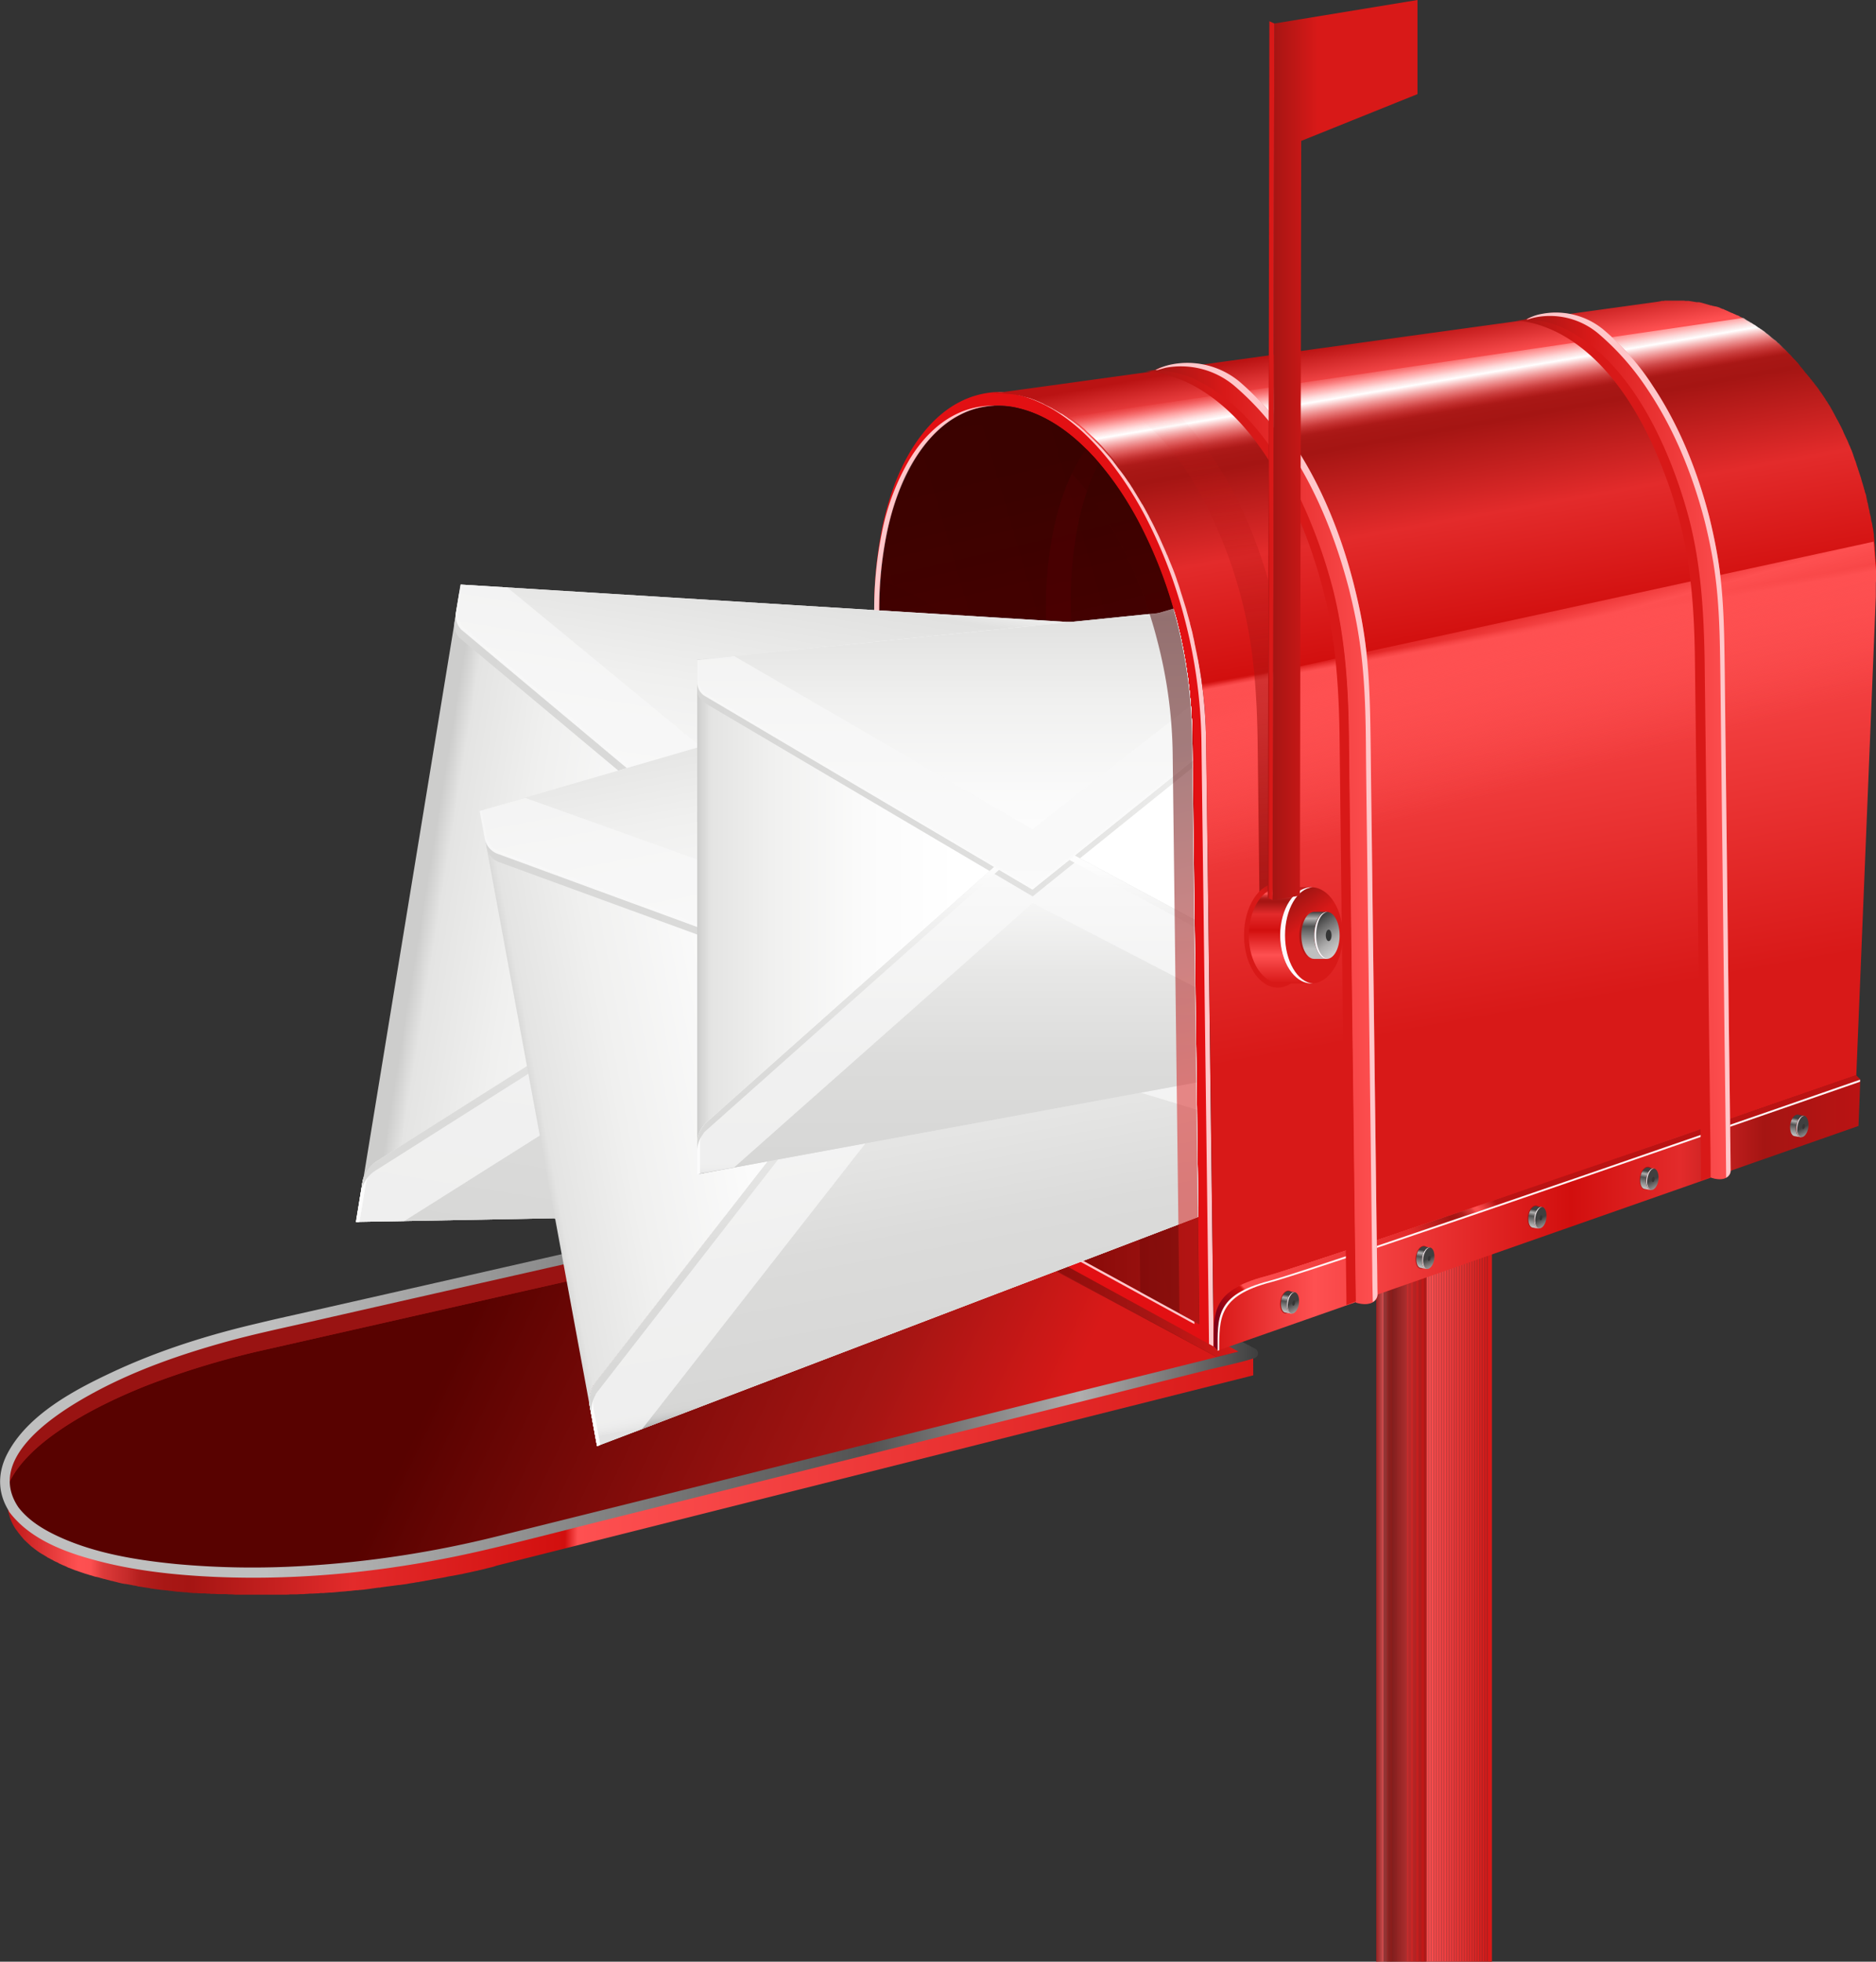 <svg xmlns="http://www.w3.org/2000/svg" xmlns:xlink="http://www.w3.org/1999/xlink" viewBox="0 0 718.06 750.4"><rect x="0" y="0" width="718.06" height="750.4" fill="#333333" stroke="none"/><defs><style>.cls-1{fill:none;}.cls-2{clip-path:url(#clip-path);}.cls-3{fill:#c11919;}.cls-4{fill:#c21a1a;}.cls-5{fill:#c31b1b;}.cls-6{fill:#c41c1c;}.cls-7{fill:#c51d1d;}.cls-8{fill:#c61e1e;}.cls-9{fill:#c71f1f;}.cls-10{fill:#c82020;}.cls-11{fill:#c92121;}.cls-12{fill:#ca2222;}.cls-13{fill:#cb2223;}.cls-14{fill:#cc2324;}.cls-15{fill:#cd2425;}.cls-16{fill:#ce2526;}.cls-17{fill:#cf2626;}.cls-18{fill:#d02727;}.cls-19{fill:#d12828;}.cls-20{fill:#d22929;}.cls-21{fill:#d32a2a;}.cls-22{fill:#d42b2b;}.cls-23{fill:#d52c2c;}.cls-24{fill:#d62c2d;}.cls-25{fill:#d72d2e;}.cls-26{fill:#d82e2f;}.cls-27{fill:#d92f30;}.cls-28{fill:#da3031;}.cls-29{fill:#db3132;}.cls-30{fill:#dd3232;}.cls-31{fill:#de3333;}.cls-32{fill:#df3434;}.cls-33{fill:#e03535;}.cls-34{fill:#e13636;}.cls-35{fill:#e23737;}.cls-36{fill:#e33738;}.cls-37{fill:#e43839;}.cls-38{fill:#e5393a;}.cls-39{fill:#e63a3b;}.cls-40{fill:#e73b3c;}.cls-41{fill:#e83c3d;}.cls-42{fill:#e93d3e;}.cls-43{fill:#ea3e3e;}.cls-44{fill:#eb3f3f;}.cls-45{fill:#ec4040;}.cls-46{fill:#ed4141;}.cls-47{fill:#ee4142;}.cls-48{fill:#ef4243;}.cls-49{fill:#f04344;}.cls-50{fill:#f14445;}.cls-51{fill:#f24546;}.cls-52{fill:#f34647;}.cls-53{fill:#f44748;}.cls-54{fill:#f54849;}.cls-55{fill:#f6494a;}.cls-56{fill:#f74a4b;}.cls-57{fill:#f84b4b;}.cls-58{fill:#f94b4c;}.cls-59{fill:#fa4c4d;}.cls-60{fill:#fb4d4e;}.cls-61{fill:#fc4e4f;}.cls-62{fill:#fd4f50;}.cls-63{fill:#fe5051;}.cls-64{fill:#fc4f50;}.cls-65{fill:#fb4e4f;}.cls-66{fill:#fa4e4f;}.cls-67{fill:#f94d4e;}.cls-68{fill:#f84c4d;}.cls-69{fill:#f74c4c;}.cls-70{fill:#f64b4c;}.cls-71{fill:#f54a4b;}.cls-72{fill:#f4494a;}.cls-73{fill:#f34949;}.cls-74{fill:#f24849;}.cls-75{fill:#f14748;}.cls-76{fill:#f04747;}.cls-77{fill:#ef4646;}.cls-78{fill:#ee4546;}.cls-79{fill:#ed4545;}.cls-80{fill:#eb4444;}.cls-81{fill:#ea4344;}.cls-82{fill:#e94243;}.cls-83{fill:#e84242;}.cls-84{fill:#e74141;}.cls-85{fill:#e64041;}.cls-86{fill:#e54040;}.cls-87{fill:#e43f3f;}.cls-88{fill:#e33e3e;}.cls-89{fill:#e23e3e;}.cls-90{fill:#e13d3d;}.cls-91{fill:#e03c3c;}.cls-92{fill:#df3b3b;}.cls-93{fill:#de3b3b;}.cls-94{fill:#dd3a3a;}.cls-95{fill:#dc3939;}.cls-96{fill:#db3939;}.cls-97{fill:#da3838;}.cls-98{fill:#d93737;}.cls-99{fill:#d83736;}.cls-100{fill:#d73636;}.cls-101{fill:#d63535;}.cls-102{fill:#d53534;}.cls-103{fill:#d43434;}.cls-104{fill:#d33333;}.cls-105{fill:#d23332;}.cls-106{fill:#d13232;}.cls-107{fill:#cf3131;}.cls-108{fill:#ce3130;}.cls-109{fill:#cd302f;}.cls-110{fill:#cc2f2f;}.cls-111{fill:#cb2f2e;}.cls-112{fill:#ca2e2d;}.cls-113{fill:#c92d2d;}.cls-114{fill:#c82d2c;}.cls-115{fill:#c72c2b;}.cls-116{fill:#c62b2a;}.cls-117{fill:#c52b2a;}.cls-118{fill:#c42a29;}.cls-119{fill:#c32928;}.cls-120{fill:#c22928;}.cls-121{fill:#c12827;}.cls-122{fill:#c02726;}.cls-123{fill:#bf2625;}.cls-124{fill:#be2625;}.cls-125{fill:#bd2524;}.cls-126{fill:#bc2423;}.cls-127{fill:#ba2322;}.cls-128{fill:#b92322;}.cls-129{fill:#b82221;}.cls-130{fill:#b72120;}.cls-131{fill:#b6201f;}.cls-132{fill:#b5201f;}.cls-133{fill:#b41f1e;}.cls-134{fill:#b31e1d;}.cls-135{fill:#b21d1c;}.cls-136{fill:#b11d1b;}.cls-137{fill:#b01c1b;}.cls-138{fill:#af1b1a;}.cls-139{fill:#ae1b19;}.cls-140{fill:#ac1a18;}.cls-141{fill:#ab1917;}.cls-142{fill:#aa1817;}.cls-143{fill:#a91816;}.cls-144{fill:#a81715;}.cls-145{fill:#a71614;}.cls-146{fill:#a51513;}.cls-147{fill:#a61513;}.cls-148{fill:#a81614;}.cls-149{fill:#a91615;}.cls-150{fill:#aa1715;}.cls-151{fill:#ab1715;}.cls-152{fill:#ac1816;}.cls-153{fill:#ad1816;}.cls-154{fill:#ae1817;}.cls-155{fill:#af1917;}.cls-156{fill:#b01917;}.cls-157{fill:#b11918;}.cls-158{fill:#b21a18;}.cls-159{fill:#b31a19;}.cls-160{fill:#b41a19;}.cls-161{fill:#b51b19;}.cls-162{fill:#b61b1a;}.cls-163{fill:#b71b1a;}.cls-164{fill:#b81c1a;}.cls-165{fill:#b91c1b;}.cls-166{fill:#ba1d1b;}.cls-167{fill:#bb1d1c;}.cls-168{fill:#bc1d1c;}.cls-169{fill:#bd1e1c;}.cls-170{fill:#be1e1d;}.cls-171{fill:#bf1e1d;}.cls-172{fill:#c01f1e;}.cls-173{fill:#c11f1e;}.cls-174{fill:#c21f1e;}.cls-175{fill:#c3201f;}.cls-176{fill:#c5201f;}.cls-177{fill:#c62120;}.cls-178{fill:#c72120;}.cls-179{fill:#c82120;}.cls-180{fill:#c92221;}.cls-181{fill:#ca2221;}.cls-182{fill:#cb2222;}.cls-183{fill:#cc2322;}.cls-184{fill:#cd2322;}.cls-185{fill:#ce2323;}.cls-186{fill:#cf2423;}.cls-187{fill:#d02424;}.cls-188{fill:#d12524;}.cls-189{fill:#d22524;}.cls-190{fill:#d32525;}.cls-191{fill:#d42625;}.cls-192{fill:#d52625;}.cls-193{fill:#d62626;}.cls-194{fill:#d72726;}.cls-195{fill:#d82727;}.cls-196{fill:#d92727;}.cls-197{fill:#da2827;}.cls-198{fill:#db2828;}.cls-199{fill:#dc2828;}.cls-200{fill:#dd2929;}.cls-201{fill:#de2929;}.cls-202{fill:#df2a29;}.cls-203{fill:#e02a2a;}.cls-204{fill:#e12a2a;}.cls-205{fill:#e22b2b;}.cls-206{fill:#e32b2b;}.cls-207{fill:#e22a2a;}.cls-208{fill:#e22929;}.cls-209{fill:#e12828;}.cls-210{fill:#e12727;}.cls-211{fill:#e02626;}.cls-212{fill:#df2525;}.cls-213{fill:#df2424;}.cls-214{fill:#de2323;}.cls-215{fill:#de2222;}.cls-216{fill:#dd2121;}.cls-217{fill:#dc2020;}.cls-218{fill:#dc1f1f;}.cls-219{fill:#db1e1e;}.cls-220{fill:#db1d1d;}.cls-221{fill:#da1c1b;}.cls-222{fill:#d91b1a;}.cls-223{fill:#d91a19;}.cls-224{fill:#d81918;}.cls-225{fill:#d71817;}.cls-226{fill:#d71716;}.cls-227{fill:#d61615;}.cls-228{fill:#d61514;}.cls-229{fill:#d51413;}.cls-230{fill:#d41312;}.cls-231{fill:#d41211;}.cls-232{fill:#d31110;}.cls-233{fill:#d3100f;}.cls-234{fill:#d20f0e;}.cls-235{fill:#d51312;}.cls-236{fill:#d71615;}.cls-237{fill:#d81817;}.cls-238{fill:#d91918;}.cls-239{fill:#da1b1a;}.cls-240{fill:#db1c1b;}.cls-241{fill:#db1d1c;}.cls-242{fill:#dc1e1d;}.cls-243{fill:#dd1f1e;}.cls-244{fill:#dd201f;}.cls-245{fill:#de2120;}.cls-246{fill:#df2221;}.cls-247{fill:#df2322;}.cls-248{fill:#e02423;}.cls-249{fill:#e12524;}.cls-250{fill:#e12625;}.cls-251{fill:#e22726;}.cls-252{fill:#e32827;}.cls-253{fill:#e32928;}.cls-254{fill:#e42a29;}.cls-255{fill:#e52b2a;}.cls-256{fill:#e52c2b;}.cls-257{fill:#e62d2c;}.cls-258{fill:#e72e2d;}.cls-259{fill:#e72f2e;}.cls-260{fill:#e83030;}.cls-261{fill:#e93031;}.cls-262{fill:#e93132;}.cls-263{fill:#ea3233;}.cls-264{fill:#eb3334;}.cls-265{fill:#eb3435;}.cls-266{fill:#ec3536;}.cls-267{fill:#ed3637;}.cls-268{fill:#ed3738;}.cls-269{fill:#ee3839;}.cls-270{fill:#ef393a;}.cls-271{fill:#ef3a3b;}.cls-272{fill:#f03b3c;}.cls-273{fill:#f13c3d;}.cls-274{fill:#f13d3e;}.cls-275{fill:#f23e3f;}.cls-276{fill:#f33f40;}.cls-277{fill:#f34041;}.cls-278{fill:#f44142;}.cls-279{fill:#f54243;}.cls-280{fill:#f54344;}.cls-281{fill:#f64445;}.cls-282{fill:#f74546;}.cls-283{fill:#f74647;}.cls-284{fill:#f84748;}.cls-285{fill:#f94849;}.cls-286{fill:#f9494a;}.cls-287{fill:#fa4a4b;}.cls-288{fill:#fb4b4c;}.cls-289{fill:#fb4c4d;}.cls-290{fill:#fc4d4e;}.cls-291{fill:#fd4e4f;}.cls-292{fill:#f23f40;}.cls-293{fill:#f03c3d;}.cls-294{fill:#ee393a;}.cls-295{fill:#ec3637;}.cls-296{fill:#eb3535;}.cls-297{fill:#ea3433;}.cls-298{fill:#ea3332;}.cls-299{fill:#e93231;}.cls-300{fill:#e83130;}.cls-301{fill:#e8302f;}.cls-302{fill:#e62e2d;}.cls-303{fill:#e42b2a;}.cls-304{fill:#e22827;}.cls-305{fill:#e02524;}.cls-306{fill:#df2423;}.cls-307{fill:#de2221;}.cls-308{fill:#dd2120;}.cls-309{fill:#dc1f1e;}.cls-310{fill:#db1e1d;}.cls-311{fill:#991312;}.cls-312{fill:url(#linear-gradient);}.cls-313{fill:url(#linear-gradient-2);}.cls-314{fill:url(#linear-gradient-3);}.cls-315{fill:url(#linear-gradient-4);}.cls-316{fill:#e21013;}.cls-317{fill:url(#linear-gradient-5);}.cls-318{fill:#ffc7ca;}.cls-319{fill:url(#linear-gradient-6);}.cls-320{fill:url(#linear-gradient-7);}.cls-321{opacity:0.23;fill:url(#linear-gradient-8);}.cls-321,.cls-368,.cls-373,.cls-374,.cls-375,.cls-393{isolation:isolate;}.cls-322{fill:url(#linear-gradient-9);}.cls-323{fill:url(#linear-gradient-10);}.cls-324{fill:url(#linear-gradient-11);}.cls-325{fill:url(#linear-gradient-12);}.cls-326{fill:url(#linear-gradient-13);}.cls-327{fill:url(#linear-gradient-14);}.cls-328{fill:url(#linear-gradient-15);}.cls-329{fill:#fff8fc;}.cls-330{fill:url(#linear-gradient-16);}.cls-331{fill:url(#linear-gradient-17);}.cls-332{fill:url(#linear-gradient-18);}.cls-333{fill:#353535;}.cls-334{fill:url(#linear-gradient-19);}.cls-335{fill:url(#linear-gradient-22);}.cls-336{fill:url(#linear-gradient-23);}.cls-337{fill:#fff3f4;}.cls-338{fill:url(#linear-gradient-24);}.cls-339{fill:url(#linear-gradient-25);}.cls-340{fill:url(#linear-gradient-26);}.cls-341{fill:url(#linear-gradient-27);}.cls-342{fill:url(#linear-gradient-28);}.cls-343{fill:url(#linear-gradient-29);}.cls-344{fill:url(#linear-gradient-30);}.cls-345{fill:url(#linear-gradient-31);}.cls-346{fill:url(#linear-gradient-32);}.cls-347{fill:url(#linear-gradient-33);}.cls-348{fill:url(#linear-gradient-34);}.cls-349{fill:url(#linear-gradient-35);}.cls-350{fill:url(#linear-gradient-36);}.cls-351{fill:url(#linear-gradient-37);}.cls-352{fill:url(#linear-gradient-38);}.cls-353{fill:url(#linear-gradient-39);}.cls-354{fill:url(#linear-gradient-40);}.cls-355{fill:url(#linear-gradient-41);}.cls-356{fill:url(#linear-gradient-42);}.cls-357{fill:url(#linear-gradient-43);}.cls-358{fill:url(#linear-gradient-44);}.cls-359{fill:url(#linear-gradient-45);}.cls-360{fill:url(#linear-gradient-46);}.cls-361{clip-path:url(#clip-path-2);}.cls-362{fill:url(#linear-gradient-47);}.cls-363{fill:url(#linear-gradient-48);}.cls-364{fill:url(#linear-gradient-49);}.cls-365{fill:url(#linear-gradient-50);}.cls-366,.cls-374,.cls-375{fill:#fff;}.cls-367{fill:#cdcecc;}.cls-368,.cls-373{fill:#f8f8f8;}.cls-368{opacity:0.47;}.cls-369{fill:url(#linear-gradient-51);}.cls-370{fill:url(#linear-gradient-52);}.cls-371{fill:url(#linear-gradient-53);}.cls-372{fill:url(#linear-gradient-54);}.cls-373{opacity:0.71;}.cls-374{opacity:0.18;}.cls-375{opacity:0.17;}.cls-376{fill:url(#linear-gradient-55);}.cls-377{fill:url(#linear-gradient-56);}.cls-378{fill:url(#linear-gradient-57);}.cls-379{fill:url(#linear-gradient-58);}.cls-380{fill:url(#linear-gradient-59);}.cls-381{fill:url(#linear-gradient-60);}.cls-382{fill:url(#linear-gradient-61);}.cls-383{fill:url(#linear-gradient-62);}.cls-384{clip-path:url(#clip-path-3);}.cls-385{fill:url(#linear-gradient-63);}.cls-386{fill:url(#linear-gradient-64);}.cls-387{fill:url(#linear-gradient-65);}.cls-388{fill:url(#linear-gradient-66);}.cls-389{fill:url(#linear-gradient-67);}.cls-390{fill:url(#linear-gradient-68);}.cls-391{fill:url(#linear-gradient-69);}.cls-392{fill:url(#linear-gradient-70);}.cls-393{opacity:0.5;fill:url(#linear-gradient-71);}</style><clipPath id="clip-path"><rect class="cls-1" x="526.76" y="460.2" width="44.3" height="290.2"></rect></clipPath><linearGradient id="linear-gradient" x1="6.85" y1="240.54" x2="484.47" y2="240.54" gradientTransform="translate(-2.8 320.41) rotate(0.57)" gradientUnits="userSpaceOnUse"><stop offset="0" stop-color="#ba1313"></stop><stop offset="0.06" stop-color="#fe5051"></stop><stop offset="0.07" stop-color="#fc4f50"></stop><stop offset="0.08" stop-color="#dd3a3a"></stop><stop offset="0.1" stop-color="#c42a29"></stop><stop offset="0.11" stop-color="#b31e1d"></stop><stop offset="0.13" stop-color="#a81715"></stop><stop offset="0.15" stop-color="#a51513"></stop><stop offset="0.28" stop-color="#e32b2b"></stop><stop offset="0.45" stop-color="#d20f0e"></stop><stop offset="0.46" stop-color="#fe5051"></stop><stop offset="1" stop-color="#d81918"></stop></linearGradient><linearGradient id="linear-gradient-2" x1="178.04" y1="195.38" x2="375.94" y2="287.89" gradientTransform="translate(-2.8 320.41) rotate(0.57)" gradientUnits="userSpaceOnUse"><stop offset="0" stop-color="#580200"></stop><stop offset="0.7" stop-color="#a51513"></stop><stop offset="1" stop-color="#d81918"></stop></linearGradient><linearGradient id="linear-gradient-3" x1="341.6" y1="160.97" x2="460.78" y2="160.97" gradientTransform="translate(8.15 335.63) rotate(-1.72)" gradientUnits="userSpaceOnUse"><stop offset="0" stop-color="#710200"></stop><stop offset="0.7" stop-color="#a51513"></stop><stop offset="1" stop-color="#d81918"></stop></linearGradient><linearGradient id="linear-gradient-4" x1="6.52" y1="203.33" x2="485.45" y2="203.33" gradientTransform="translate(-2.8 320.41) rotate(0.57)" gradientUnits="userSpaceOnUse"><stop offset="0.21" stop-color="#bfbfbf"></stop><stop offset="0.69" stop-color="#525252"></stop><stop offset="0.86" stop-color="#afaeae"></stop><stop offset="0.95" stop-color="#6c6b6b"></stop><stop offset="1" stop-color="#404040"></stop></linearGradient><linearGradient id="linear-gradient-5" x1="360.9" y1="-138.8" x2="417.11" y2="100.36" gradientTransform="translate(0 324)" gradientUnits="userSpaceOnUse"><stop offset="0" stop-color="#390200"></stop><stop offset="0.48" stop-color="#500001"></stop><stop offset="1" stop-color="#d81918"></stop></linearGradient><linearGradient id="linear-gradient-6" x1="444.13" y1="112.08" x2="360.36" y2="-242.81" gradientTransform="translate(0 324)" gradientUnits="userSpaceOnUse"><stop offset="0" stop-color="#d81918"></stop><stop offset="0.52" stop-color="#500001"></stop><stop offset="1" stop-color="#390200"></stop></linearGradient><linearGradient id="linear-gradient-7" x1="344.26" y1="137.6" x2="459.06" y2="137.6" gradientTransform="translate(0 324)" gradientUnits="userSpaceOnUse"><stop offset="0" stop-color="#590606"></stop><stop offset="0.29" stop-color="#710200"></stop><stop offset="1" stop-color="#a51513"></stop></linearGradient><linearGradient id="linear-gradient-8" x1="457.97" y1="-4.64" x2="194.56" y2="72.51" xlink:href="#linear-gradient-5"></linearGradient><linearGradient id="linear-gradient-9" x1="538.62" y1="-197.14" x2="584.79" y2="62.7" gradientTransform="translate(0 324)" xlink:href="#linear-gradient"></linearGradient><linearGradient id="linear-gradient-10" x1="546.01" y1="-189.85" x2="550.08" y2="-165.76" gradientTransform="translate(0 324)" gradientUnits="userSpaceOnUse"><stop offset="0.06" stop-color="#fe5051" stop-opacity="0"></stop><stop offset="0.07" stop-color="#fe5354" stop-opacity="0.01"></stop><stop offset="0.12" stop-color="#fe8181" stop-opacity="0.13"></stop><stop offset="0.18" stop-color="#fea8a8" stop-opacity="0.26"></stop><stop offset="0.24" stop-color="#ffc7c8" stop-opacity="0.39"></stop><stop offset="0.3" stop-color="#ffe0e0" stop-opacity="0.53"></stop><stop offset="0.36" stop-color="#fff1f1" stop-opacity="0.67"></stop><stop offset="0.42" stop-color="#fffcfc" stop-opacity="0.82"></stop><stop offset="0.5" stop-color="#fff"></stop><stop offset="0.99" stop-color="#fe5051" stop-opacity="0"></stop></linearGradient><linearGradient id="linear-gradient-11" x1="577.46" y1="-95.6" x2="596.57" y2="-25.8" gradientTransform="translate(0 324)" gradientUnits="userSpaceOnUse"><stop offset="0" stop-color="#fe5051" stop-opacity="0.12"></stop><stop offset="0" stop-color="#fe5051" stop-opacity="0.11"></stop><stop offset="0.01" stop-color="#fe5051" stop-opacity="0"></stop><stop offset="0.23" stop-color="#fe5051"></stop><stop offset="0.25" stop-color="#fe5051" stop-opacity="0.97"></stop><stop offset="0.99" stop-color="#fe5051" stop-opacity="0"></stop></linearGradient><linearGradient id="linear-gradient-12" x1="478.87" y1="34.15" x2="458.29" y2="-166.69" gradientTransform="translate(0 324)" gradientUnits="userSpaceOnUse"><stop offset="0" stop-color="#a51513"></stop><stop offset="0.41" stop-color="#a71513" stop-opacity="0.58"></stop><stop offset="0.63" stop-color="#af1614" stop-opacity="0.37"></stop><stop offset="0.8" stop-color="#bd1715" stop-opacity="0.2"></stop><stop offset="0.95" stop-color="#cf1817" stop-opacity="0.05"></stop><stop offset="1" stop-color="#d81918" stop-opacity="0"></stop></linearGradient><linearGradient id="linear-gradient-13" x1="500.9" y1="19.65" x2="480.44" y2="44.1" gradientTransform="translate(0 324)" gradientUnits="userSpaceOnUse"><stop offset="0" stop-color="#a51513"></stop><stop offset="0.31" stop-color="#d81918"></stop></linearGradient><linearGradient id="linear-gradient-14" x1="489.96" y1="15.5" x2="489.96" y2="51.96" gradientTransform="translate(0 324)" gradientUnits="userSpaceOnUse"><stop offset="0" stop-color="#ba1313"></stop><stop offset="0.06" stop-color="#fe5051"></stop><stop offset="0.07" stop-color="#fc4f50"></stop><stop offset="0.08" stop-color="#dd3a3a"></stop><stop offset="0.1" stop-color="#c42a29"></stop><stop offset="0.11" stop-color="#b31e1d"></stop><stop offset="0.13" stop-color="#a81715"></stop><stop offset="0.15" stop-color="#a51513"></stop><stop offset="0.28" stop-color="#e32b2b"></stop><stop offset="0.45" stop-color="#d20f0e"></stop><stop offset="0.71" stop-color="#fe5051"></stop><stop offset="1" stop-color="#d81918"></stop></linearGradient><linearGradient id="linear-gradient-15" x1="493.16" y1="21.9" x2="512.66" y2="48.27" xlink:href="#linear-gradient-13"></linearGradient><linearGradient id="linear-gradient-16" x1="497.36" y1="33.8" x2="508.54" y2="33.8" xlink:href="#linear-gradient-13"></linearGradient><linearGradient id="linear-gradient-17" x1="502.96" y1="24.85" x2="502.96" y2="42.63" gradientTransform="translate(0 324)" gradientUnits="userSpaceOnUse"><stop offset="0" stop-color="#404040"></stop><stop offset="0.05" stop-color="#6c6b6b"></stop><stop offset="0.14" stop-color="#afaeae"></stop><stop offset="0.31" stop-color="#525252"></stop><stop offset="0.79" stop-color="#bfbfbf"></stop></linearGradient><linearGradient id="linear-gradient-18" x1="503.68" y1="28.14" x2="512.93" y2="40.66" gradientTransform="translate(0 324)" gradientUnits="userSpaceOnUse"><stop offset="0" stop-color="#404040"></stop><stop offset="0.24" stop-color="#6c6b6b"></stop><stop offset="0.64" stop-color="#afaeae"></stop><stop offset="1" stop-color="#d6d6d6"></stop></linearGradient><linearGradient id="linear-gradient-19" x1="464.55" y1="139.15" x2="710.46" y2="139.15" gradientTransform="translate(0 324)" gradientUnits="userSpaceOnUse"><stop offset="0" stop-color="#d81918"></stop><stop offset="0.15" stop-color="#fe5051"></stop><stop offset="0.55" stop-color="#d20f0e"></stop><stop offset="0.72" stop-color="#e32b2b"></stop><stop offset="0.85" stop-color="#a51513"></stop><stop offset="1" stop-color="#ba1313"></stop></linearGradient><linearGradient id="linear-gradient-22" x1="466.15" y1="140.75" x2="712.06" y2="140.75" xlink:href="#linear-gradient-19"></linearGradient><linearGradient id="linear-gradient-23" x1="494.47" y1="218.44" x2="578.02" y2="141.75" gradientTransform="translate(0 324)" gradientUnits="userSpaceOnUse"><stop offset="0.06" stop-color="#820018"></stop><stop offset="0.12" stop-color="#ac0813"></stop><stop offset="0.17" stop-color="#d3100f"></stop><stop offset="0.18" stop-color="#fe5051"></stop><stop offset="0.72" stop-color="#e32b2b"></stop><stop offset="0.85" stop-color="#a51513"></stop><stop offset="0.87" stop-color="#a81715"></stop><stop offset="0.89" stop-color="#b31e1d"></stop><stop offset="0.9" stop-color="#c42a29"></stop><stop offset="0.92" stop-color="#dd3a3a"></stop><stop offset="0.93" stop-color="#fc4f50"></stop><stop offset="0.94" stop-color="#fe5051"></stop><stop offset="1" stop-color="#ba1313"></stop></linearGradient><linearGradient id="linear-gradient-24" x1="438.06" y1="-4.54" x2="523.36" y2="-4.54" xlink:href="#linear-gradient-13"></linearGradient><linearGradient id="linear-gradient-25" x1="442.26" y1="-5.11" x2="527.17" y2="-5.11" gradientTransform="translate(0 324)" gradientUnits="userSpaceOnUse"><stop offset="0" stop-color="#a51513"></stop><stop offset="0.31" stop-color="#d81918"></stop><stop offset="1" stop-color="#fe5051"></stop></linearGradient><linearGradient id="linear-gradient-26" x1="442.36" y1="-4.47" x2="526.86" y2="-4.47" xlink:href="#linear-gradient-25"></linearGradient><linearGradient id="linear-gradient-27" x1="580.22" y1="-37.88" x2="658.84" y2="-37.88" xlink:href="#linear-gradient-13"></linearGradient><linearGradient id="linear-gradient-28" x1="584.26" y1="-38.62" x2="662.46" y2="-38.62" xlink:href="#linear-gradient-25"></linearGradient><linearGradient id="linear-gradient-29" x1="584.22" y1="-37.94" x2="662.02" y2="-37.94" xlink:href="#linear-gradient-25"></linearGradient><linearGradient id="linear-gradient-30" x1="487.06" y1="-151.85" x2="542.56" y2="-151.85" xlink:href="#linear-gradient-13"></linearGradient><linearGradient id="linear-gradient-31" x1="485.22" y1="-147.8" x2="487.73" y2="-147.8" xlink:href="#linear-gradient-13"></linearGradient><linearGradient id="linear-gradient-32" x1="594.89" y1="212.17" x2="600.07" y2="212.17" gradientTransform="matrix(0.99, 0.17, -0.17, 0.99, -59.68, 186.97)" xlink:href="#linear-gradient-13"></linearGradient><linearGradient id="linear-gradient-33" x1="594.34" y1="209.5" x2="594.34" y2="217.75" gradientTransform="matrix(0.99, 0.17, -0.17, 0.99, -59.68, 186.97)" xlink:href="#linear-gradient-17"></linearGradient><linearGradient id="linear-gradient-34" x1="596.52" y1="212" x2="600.81" y2="217.8" gradientTransform="matrix(0.99, 0.17, -0.17, 0.99, -59.68, 186.97)" xlink:href="#linear-gradient-18"></linearGradient><linearGradient id="linear-gradient-35" x1="643.13" y1="186.66" x2="648.32" y2="186.66" gradientTransform="matrix(0.99, 0.17, -0.17, 0.99, -59.68, 186.97)" xlink:href="#linear-gradient-13"></linearGradient><linearGradient id="linear-gradient-36" x1="642.28" y1="184" x2="642.28" y2="192.25" gradientTransform="matrix(0.99, 0.17, -0.17, 0.99, -59.68, 186.97)" xlink:href="#linear-gradient-17"></linearGradient><linearGradient id="linear-gradient-37" x1="644.57" y1="186.64" x2="648.86" y2="192.44" gradientTransform="matrix(0.99, 0.17, -0.17, 0.99, -59.68, 186.97)" xlink:href="#linear-gradient-18"></linearGradient><linearGradient id="linear-gradient-38" x1="682.82" y1="164.23" x2="688" y2="164.23" gradientTransform="matrix(0.99, 0.17, -0.17, 0.99, -59.68, 186.97)" xlink:href="#linear-gradient-13"></linearGradient><linearGradient id="linear-gradient-39" x1="681.78" y1="161.57" x2="681.78" y2="169.82" gradientTransform="matrix(0.99, 0.17, -0.17, 0.99, -59.68, 186.97)" xlink:href="#linear-gradient-17"></linearGradient><linearGradient id="linear-gradient-40" x1="684.13" y1="164.31" x2="688.42" y2="170.11" gradientTransform="matrix(0.99, 0.17, -0.17, 0.99, -59.68, 186.97)" xlink:href="#linear-gradient-18"></linearGradient><linearGradient id="linear-gradient-41" x1="722.63" y1="142.48" x2="727.81" y2="142.48" gradientTransform="matrix(0.99, 0.17, -0.17, 0.99, -59.68, 186.97)" xlink:href="#linear-gradient-13"></linearGradient><linearGradient id="linear-gradient-42" x1="721.28" y1="139.84" x2="721.28" y2="148.09" gradientTransform="matrix(0.99, 0.17, -0.17, 0.99, -59.68, 186.97)" xlink:href="#linear-gradient-17"></linearGradient><linearGradient id="linear-gradient-43" x1="723.76" y1="142.71" x2="728.05" y2="148.51" gradientTransform="matrix(0.99, 0.17, -0.17, 0.99, -59.68, 186.97)" xlink:href="#linear-gradient-18"></linearGradient><linearGradient id="linear-gradient-44" x1="775.83" y1="112.99" x2="781" y2="112.99" gradientTransform="matrix(0.99, 0.17, -0.17, 0.99, -59.68, 186.97)" xlink:href="#linear-gradient-13"></linearGradient><linearGradient id="linear-gradient-45" x1="774.2" y1="110.39" x2="774.2" y2="118.63" gradientTransform="matrix(0.99, 0.17, -0.17, 0.99, -59.68, 186.97)" xlink:href="#linear-gradient-17"></linearGradient><linearGradient id="linear-gradient-46" x1="776.79" y1="113.37" x2="781.08" y2="119.17" gradientTransform="matrix(0.99, 0.17, -0.17, 0.99, -59.68, 186.97)" xlink:href="#linear-gradient-18"></linearGradient><clipPath id="clip-path-2"><path class="cls-1" d="M456.36,281.2a190.62,190.62,0,0,0-5.8-43.4c-.4-1.7-.9-3.3-1.4-5l-21.5,6.3-91.1-5.6-160.4-9.9h0l-1.7,10.4h0l-.5,3v.2h0l-35.2,214.9c0,.2-.1.3-.1.5h0l-1.5,9-1,5.8h1.2l16.9-.3h0l58.1-1.1,13.3,71.9a.9.9,0,0,0,.1.5h0l2.3,12.3.5,2.5h0l1.2-.5h0l15.8-6h0l136.4-52,32.9-12.5,43.8-16.7Z"></path></clipPath><linearGradient id="linear-gradient-47" x1="-269.04" y1="-1127.81" x2="53.85" y2="-1127.81" gradientTransform="matrix(-0.99, -0.16, 0.16, -0.99, 388.99, -720.17)" gradientUnits="userSpaceOnUse"><stop offset="0" stop-color="#cdcdcc"></stop><stop offset="0.01" stop-color="#dcdcdb"></stop><stop offset="0.02" stop-color="#efefef"></stop><stop offset="0.04" stop-color="#fbfbfb"></stop><stop offset="0.05" stop-color="#fff"></stop><stop offset="0.57" stop-color="#fff"></stop><stop offset="0.93" stop-color="#fff"></stop><stop offset="0.99" stop-color="#fff"></stop><stop offset="0.99" stop-color="#eaeaea"></stop><stop offset="0.99" stop-color="#d5d5d4"></stop><stop offset="0.99" stop-color="#c4c4c3"></stop><stop offset="0.99" stop-color="#b9b9b8"></stop><stop offset="0.99" stop-color="#b2b2b1"></stop><stop offset="1" stop-color="#b0b0af"></stop></linearGradient><linearGradient id="linear-gradient-48" x1="-101.23" y1="-1060.99" x2="-101.23" y2="-1208.63" gradientTransform="matrix(-0.99, -0.16, 0.16, -0.99, 388.11, -714.82)" gradientUnits="userSpaceOnUse"><stop offset="0" stop-color="#fdfdfd"></stop><stop offset="0.04" stop-color="#fafafa"></stop><stop offset="0.34" stop-color="#e7e7e6"></stop><stop offset="0.64" stop-color="#dbdbda"></stop><stop offset="0.95" stop-color="#d7d7d6"></stop><stop offset="0.97" stop-color="#d5d5d4"></stop><stop offset="0.98" stop-color="#cecece"></stop><stop offset="0.99" stop-color="#c3c3c2"></stop><stop offset="1" stop-color="#b2b2b2"></stop><stop offset="1" stop-color="#a8a8a8"></stop></linearGradient><linearGradient id="linear-gradient-49" x1="-101.12" y1="-609.45" x2="-101.12" y2="-1209.26" gradientTransform="matrix(-0.99, -0.16, 0.16, -0.99, 388.11, -714.82)" gradientUnits="userSpaceOnUse"><stop offset="0" stop-color="#fdfdfd"></stop><stop offset="0.04" stop-color="#fafafa"></stop><stop offset="0.36" stop-color="#e7e7e6"></stop><stop offset="0.68" stop-color="#dbdbda"></stop><stop offset="1" stop-color="#d7d7d6"></stop></linearGradient><linearGradient id="linear-gradient-50" x1="1625.53" y1="486.64" x2="1625.53" y2="339" gradientTransform="matrix(-0.99, -0.16, 0.16, -0.99, 1850.1, 1093.14)" xlink:href="#linear-gradient-48"></linearGradient><linearGradient id="linear-gradient-51" x1="-269.13" y1="-1062.39" x2="53.75" y2="-1062.39" gradientTransform="matrix(-0.99, -0.16, 0.16, -0.99, 388.99, -720.17)" gradientUnits="userSpaceOnUse"><stop offset="0" stop-color="#b0b0af"></stop><stop offset="0.01" stop-color="#b2b2b1"></stop><stop offset="0.01" stop-color="#b9b9b8"></stop><stop offset="0.01" stop-color="#c4c4c3"></stop><stop offset="0.01" stop-color="#d5d5d4"></stop><stop offset="0.01" stop-color="#eaeaea"></stop><stop offset="0.01" stop-color="#fff"></stop><stop offset="0.07" stop-color="#fff"></stop><stop offset="0.43" stop-color="#fff"></stop><stop offset="0.61" stop-color="#fff"></stop><stop offset="0.75" stop-color="#fbfbfb"></stop><stop offset="0.89" stop-color="#f0f0ef"></stop><stop offset="0.98" stop-color="#e4e4e3"></stop><stop offset="1" stop-color="#cdcdcc"></stop></linearGradient><linearGradient id="linear-gradient-52" x1="-269.06" y1="-1005.29" x2="53.79" y2="-1005.29" gradientTransform="matrix(-0.99, -0.16, 0.16, -0.99, 388.99, -720.17)" xlink:href="#linear-gradient-49"></linearGradient><linearGradient id="linear-gradient-53" x1="-101.27" y1="-1065.19" x2="-101.27" y2="-1202.22" gradientTransform="matrix(-0.99, -0.16, 0.16, -0.99, 388.99, -720.17)" xlink:href="#linear-gradient-49"></linearGradient><linearGradient id="linear-gradient-54" x1="-101.78" y1="-934.22" x2="-101.78" y2="-1086.73" gradientTransform="matrix(-0.99, -0.16, 0.16, -0.99, 388.99, -720.17)" gradientUnits="userSpaceOnUse"><stop offset="0" stop-color="#fdfdfd"></stop><stop offset="0" stop-color="#fbfbfb"></stop><stop offset="0.08" stop-color="#e1e1e0"></stop><stop offset="0.34" stop-color="#f0f0ef"></stop><stop offset="0.67" stop-color="#fbfbfb"></stop><stop offset="1" stop-color="#fff"></stop></linearGradient><linearGradient id="linear-gradient-55" x1="-292.86" y1="-1501.47" x2="29.99" y2="-1501.47" gradientTransform="translate(-30.86 -1003.69) rotate(169.59)" xlink:href="#linear-gradient-47"></linearGradient><linearGradient id="linear-gradient-56" x1="-135.75" y1="-1422.81" x2="-135.75" y2="-1570.45" gradientTransform="translate(-29.87 -998.37) rotate(169.59)" xlink:href="#linear-gradient-48"></linearGradient><linearGradient id="linear-gradient-57" x1="-135.94" y1="-971.21" x2="-135.94" y2="-1571.08" gradientTransform="translate(-29.87 -998.37) rotate(169.59)" xlink:href="#linear-gradient-49"></linearGradient><linearGradient id="linear-gradient-58" x1="1607.12" y1="124.74" x2="1607.12" y2="-22.9" gradientTransform="translate(1957.53 208.43) rotate(169.59)" xlink:href="#linear-gradient-48"></linearGradient><linearGradient id="linear-gradient-59" x1="-292.88" y1="-1435.52" x2="30.02" y2="-1435.52" gradientTransform="translate(-30.86 -1003.69) rotate(169.59)" xlink:href="#linear-gradient-51"></linearGradient><linearGradient id="linear-gradient-60" x1="-292.96" y1="-1377.69" x2="29.95" y2="-1377.69" gradientTransform="translate(-30.86 -1003.69) rotate(169.59)" xlink:href="#linear-gradient-49"></linearGradient><linearGradient id="linear-gradient-61" x1="-135.77" y1="-1427.01" x2="-135.77" y2="-1564.04" gradientTransform="translate(-30.86 -1003.69) rotate(169.59)" xlink:href="#linear-gradient-49"></linearGradient><linearGradient id="linear-gradient-62" x1="-135.56" y1="-1296.04" x2="-135.56" y2="-1448.56" gradientTransform="translate(-30.86 -1003.69) rotate(169.59)" xlink:href="#linear-gradient-54"></linearGradient><clipPath id="clip-path-3"><path class="cls-1" d="M456.36,281.2a190.62,190.62,0,0,0-5.8-43.4,177.54,177.54,0,0,0-11.3-31.5l-101.8,10.4-136,13.8h0l-.7.1h0v10.6h0v3.3h0V462.8h0v15.1h0l1.3-.2h0l-1.3.2h0l9-1.6h.1l-7.7,1.4,16.6-3h0l136-25,7.5-1.4,95.9-17.6ZM218.66,474.5h0l66.9-12.3.7-.1Z"></path></clipPath><linearGradient id="linear-gradient-63" x1="-313.46" y1="-1257.72" x2="-56.66" y2="-1257.72" gradientTransform="translate(210.19 -873.87) rotate(180)" xlink:href="#linear-gradient-47"></linearGradient><linearGradient id="linear-gradient-64" x1="-185.06" y1="-1200.34" x2="-185.06" y2="-1317.77" gradientTransform="translate(210.19 -868.46) rotate(180)" xlink:href="#linear-gradient-48"></linearGradient><linearGradient id="linear-gradient-65" x1="-185.06" y1="-841.15" x2="-185.06" y2="-1318.27" gradientTransform="translate(210.19 -868.46) rotate(180)" xlink:href="#linear-gradient-49"></linearGradient><linearGradient id="linear-gradient-66" x1="1550.23" y1="347.2" x2="1550.23" y2="229.77" gradientTransform="translate(1945.49 679.07) rotate(180)" xlink:href="#linear-gradient-48"></linearGradient><linearGradient id="linear-gradient-67" x1="-313.46" y1="-1205.42" x2="-56.66" y2="-1205.42" gradientTransform="translate(210.19 -873.87) rotate(180)" xlink:href="#linear-gradient-51"></linearGradient><linearGradient id="linear-gradient-68" x1="-313.56" y1="-1159.72" x2="-56.66" y2="-1159.72" gradientTransform="translate(210.19 -873.87) rotate(180)" xlink:href="#linear-gradient-49"></linearGradient><linearGradient id="linear-gradient-69" x1="-185.01" y1="-1204.79" x2="-185.01" y2="-1313.78" gradientTransform="translate(210.19 -873.87) rotate(180)" xlink:href="#linear-gradient-49"></linearGradient><linearGradient id="linear-gradient-70" x1="-185.06" y1="-1100.62" x2="-185.06" y2="-1221.93" gradientTransform="translate(210.19 -873.87) rotate(180)" xlink:href="#linear-gradient-54"></linearGradient><linearGradient id="linear-gradient-71" x1="395.72" y1="-146.98" x2="451.93" y2="92.18" xlink:href="#linear-gradient-5"></linearGradient></defs><title>lnnAsset 2qq</title><g id="Layer_2" data-name="Layer 2"><g id="Objects"><g class="cls-2"><rect class="cls-3" x="526.76" y="460.2" width="0.03" height="290.2"></rect><rect class="cls-4" x="526.79" y="460.2" width="0.04" height="290.2"></rect><rect class="cls-5" x="526.83" y="460.2" width="0.04" height="290.2"></rect><rect class="cls-6" x="526.87" y="460.2" width="0.04" height="290.2"></rect><rect class="cls-7" x="526.9" y="460.2" width="0.04" height="290.2"></rect><rect class="cls-8" x="526.94" y="460.2" width="0.04" height="290.2"></rect><rect class="cls-9" x="526.98" y="460.2" width="0.04" height="290.2"></rect><rect class="cls-10" x="527.02" y="460.2" width="0.04" height="290.2"></rect><rect class="cls-11" x="527.06" y="460.2" width="0.04" height="290.2"></rect><rect class="cls-12" x="527.09" y="460.2" width="0.04" height="290.2"></rect><rect class="cls-13" x="527.13" y="460.2" width="0.04" height="290.2"></rect><rect class="cls-14" x="527.17" y="460.2" width="0.04" height="290.2"></rect><rect class="cls-15" x="527.21" y="460.2" width="0.04" height="290.2"></rect><rect class="cls-16" x="527.25" y="460.2" width="0.04" height="290.2"></rect><rect class="cls-17" x="527.28" y="460.2" width="0.04" height="290.2"></rect><rect class="cls-18" x="527.32" y="460.2" width="0.04" height="290.2"></rect><rect class="cls-19" x="527.36" y="460.2" width="0.04" height="290.2"></rect><rect class="cls-20" x="527.4" y="460.2" width="0.04" height="290.2"></rect><rect class="cls-21" x="527.43" y="460.2" width="0.04" height="290.2"></rect><rect class="cls-22" x="527.47" y="460.2" width="0.04" height="290.2"></rect><rect class="cls-23" x="527.51" y="460.2" width="0.04" height="290.2"></rect><rect class="cls-24" x="527.55" y="460.2" width="0.04" height="290.2"></rect><rect class="cls-25" x="527.59" y="460.2" width="0.04" height="290.2"></rect><rect class="cls-26" x="527.62" y="460.2" width="0.04" height="290.2"></rect><rect class="cls-27" x="527.66" y="460.2" width="0.04" height="290.2"></rect><rect class="cls-28" x="527.7" y="460.2" width="0.04" height="290.2"></rect><rect class="cls-29" x="527.74" y="460.2" width="0.04" height="290.2"></rect><rect class="cls-30" x="527.78" y="460.2" width="0.04" height="290.2"></rect><rect class="cls-31" x="527.81" y="460.2" width="0.04" height="290.2"></rect><rect class="cls-32" x="527.85" y="460.2" width="0.04" height="290.2"></rect><rect class="cls-33" x="527.89" y="460.2" width="0.04" height="290.2"></rect><rect class="cls-34" x="527.93" y="460.2" width="0.04" height="290.2"></rect><rect class="cls-35" x="527.97" y="460.2" width="0.04" height="290.2"></rect><rect class="cls-36" x="528" y="460.2" width="0.04" height="290.2"></rect><rect class="cls-37" x="528.04" y="460.2" width="0.04" height="290.2"></rect><rect class="cls-38" x="528.08" y="460.2" width="0.04" height="290.2"></rect><rect class="cls-39" x="528.12" y="460.2" width="0.04" height="290.2"></rect><rect class="cls-40" x="528.16" y="460.2" width="0.04" height="290.2"></rect><rect class="cls-41" x="528.19" y="460.2" width="0.04" height="290.2"></rect><rect class="cls-42" x="528.23" y="460.2" width="0.04" height="290.2"></rect><rect class="cls-43" x="528.27" y="460.2" width="0.04" height="290.2"></rect><rect class="cls-44" x="528.31" y="460.2" width="0.04" height="290.2"></rect><rect class="cls-45" x="528.35" y="460.2" width="0.04" height="290.2"></rect><rect class="cls-46" x="528.38" y="460.2" width="0.04" height="290.2"></rect><rect class="cls-47" x="528.42" y="460.2" width="0.04" height="290.2"></rect><rect class="cls-48" x="528.46" y="460.2" width="0.04" height="290.2"></rect><rect class="cls-49" x="528.5" y="460.2" width="0.04" height="290.2"></rect><rect class="cls-50" x="528.54" y="460.2" width="0.04" height="290.2"></rect><rect class="cls-51" x="528.57" y="460.2" width="0.04" height="290.2"></rect><rect class="cls-52" x="528.61" y="460.2" width="0.04" height="290.2"></rect><rect class="cls-53" x="528.65" y="460.2" width="0.04" height="290.2"></rect><rect class="cls-54" x="528.69" y="460.2" width="0.04" height="290.2"></rect><rect class="cls-55" x="528.72" y="460.2" width="0.04" height="290.2"></rect><rect class="cls-56" x="528.76" y="460.2" width="0.04" height="290.2"></rect><rect class="cls-57" x="528.8" y="460.2" width="0.04" height="290.2"></rect><rect class="cls-58" x="528.84" y="460.2" width="0.04" height="290.2"></rect><rect class="cls-59" x="528.88" y="460.2" width="0.04" height="290.2"></rect><rect class="cls-60" x="528.91" y="460.2" width="0.04" height="290.2"></rect><rect class="cls-61" x="528.95" y="460.2" width="0.04" height="290.2"></rect><rect class="cls-62" x="528.99" y="460.2" width="0.04" height="290.2"></rect><rect class="cls-63" x="529.03" y="460.2" width="0.04" height="290.2"></rect><rect class="cls-63" x="529.07" y="460.2" width="0.21" height="290.2"></rect><rect class="cls-64" x="529.28" y="460.2" width="0.22" height="290.2"></rect><rect class="cls-64" x="529.5" y="460.2" width="0.01" height="290.2"></rect><rect class="cls-65" x="529.51" y="460.2" width="0.01" height="290.2"></rect><rect class="cls-66" x="529.52" y="460.2" width="0.01" height="290.2"></rect><rect class="cls-67" x="529.54" y="460.2" width="0.01" height="290.2"></rect><rect class="cls-68" x="529.55" y="460.2" width="0.01" height="290.2"></rect><rect class="cls-69" x="529.57" y="460.2" width="0.01" height="290.2"></rect><rect class="cls-70" x="529.58" y="460.2" width="0.01" height="290.2"></rect><rect class="cls-71" x="529.59" y="460.2" width="0.01" height="290.2"></rect><rect class="cls-72" x="529.61" y="460.2" width="0.01" height="290.2"></rect><rect class="cls-73" x="529.62" y="460.2" width="0.01" height="290.2"></rect><rect class="cls-74" x="529.63" y="460.2" width="0.01" height="290.2"></rect><rect class="cls-75" x="529.65" y="460.2" width="0.01" height="290.2"></rect><rect class="cls-76" x="529.66" y="460.2" width="0.01" height="290.2"></rect><rect class="cls-77" x="529.68" y="460.2" width="0.01" height="290.2"></rect><rect class="cls-78" x="529.69" y="460.2" width="0.01" height="290.2"></rect><rect class="cls-79" x="529.7" y="460.2" width="0.01" height="290.2"></rect><rect class="cls-80" x="529.72" y="460.2" width="0.01" height="290.2"></rect><rect class="cls-81" x="529.73" y="460.2" width="0.01" height="290.2"></rect><rect class="cls-82" x="529.75" y="460.2" width="0.01" height="290.2"></rect><rect class="cls-83" x="529.76" y="460.2" width="0.01" height="290.2"></rect><rect class="cls-84" x="529.77" y="460.2" width="0.01" height="290.2"></rect><rect class="cls-85" x="529.79" y="460.2" width="0.01" height="290.2"></rect><rect class="cls-86" x="529.8" y="460.2" width="0.01" height="290.2"></rect><rect class="cls-87" x="529.82" y="460.2" width="0.01" height="290.2"></rect><rect class="cls-88" x="529.83" y="460.2" width="0.01" height="290.2"></rect><rect class="cls-89" x="529.84" y="460.2" width="0.01" height="290.2"></rect><rect class="cls-90" x="529.86" y="460.2" width="0.01" height="290.2"></rect><rect class="cls-91" x="529.87" y="460.2" width="0.01" height="290.2"></rect><rect class="cls-92" x="529.88" y="460.2" width="0.01" height="290.2"></rect><rect class="cls-93" x="529.9" y="460.2" width="0.01" height="290.2"></rect><rect class="cls-94" x="529.91" y="460.2" width="0.01" height="290.2"></rect><rect class="cls-94" x="529.93" y="460.2" width="0.03" height="290.2"></rect><rect class="cls-95" x="529.96" y="460.2" width="0.03" height="290.2"></rect><rect class="cls-96" x="530" y="460.2" width="0.03" height="290.2"></rect><rect class="cls-97" x="530.03" y="460.2" width="0.03" height="290.2"></rect><rect class="cls-98" x="530.06" y="460.2" width="0.03" height="290.2"></rect><rect class="cls-99" x="530.1" y="460.2" width="0.03" height="290.2"></rect><rect class="cls-100" x="530.13" y="460.2" width="0.03" height="290.2"></rect><rect class="cls-101" x="530.17" y="460.2" width="0.03" height="290.2"></rect><rect class="cls-102" x="530.2" y="460.2" width="0.03" height="290.2"></rect><rect class="cls-103" x="530.24" y="460.2" width="0.03" height="290.2"></rect><rect class="cls-104" x="530.27" y="460.2" width="0.03" height="290.2"></rect><rect class="cls-105" x="530.3" y="460.2" width="0.03" height="290.2"></rect><rect class="cls-106" x="530.34" y="460.2" width="0.03" height="290.2"></rect><rect class="cls-107" x="530.37" y="460.2" width="0.03" height="290.2"></rect><rect class="cls-108" x="530.41" y="460.2" width="0.03" height="290.2"></rect><rect class="cls-109" x="530.44" y="460.2" width="0.03" height="290.2"></rect><rect class="cls-110" x="530.48" y="460.2" width="0.03" height="290.2"></rect><rect class="cls-111" x="530.51" y="460.2" width="0.03" height="290.2"></rect><rect class="cls-112" x="530.55" y="460.2" width="0.03" height="290.2"></rect><rect class="cls-113" x="530.58" y="460.2" width="0.03" height="290.2"></rect><rect class="cls-114" x="530.61" y="460.2" width="0.03" height="290.2"></rect><rect class="cls-115" x="530.65" y="460.2" width="0.03" height="290.2"></rect><rect class="cls-116" x="530.68" y="460.2" width="0.03" height="290.2"></rect><rect class="cls-117" x="530.72" y="460.2" width="0.03" height="290.2"></rect><rect class="cls-118" x="530.75" y="460.2" width="0.03" height="290.2"></rect><rect class="cls-118" x="530.79" y="460.2" width="0.03" height="290.2"></rect><rect class="cls-119" x="530.81" y="460.2" width="0.03" height="290.2"></rect><rect class="cls-120" x="530.84" y="460.2" width="0.03" height="290.2"></rect><rect class="cls-121" x="530.86" y="460.2" width="0.03" height="290.2"></rect><rect class="cls-122" x="530.89" y="460.2" width="0.03" height="290.2"></rect><rect class="cls-123" x="530.91" y="460.2" width="0.03" height="290.2"></rect><rect class="cls-124" x="530.94" y="460.2" width="0.03" height="290.2"></rect><rect class="cls-125" x="530.96" y="460.2" width="0.03" height="290.2"></rect><rect class="cls-126" x="530.99" y="460.2" width="0.03" height="290.2"></rect><rect class="cls-127" x="531.01" y="460.2" width="0.03" height="290.2"></rect><rect class="cls-128" x="531.04" y="460.2" width="0.03" height="290.2"></rect><rect class="cls-129" x="531.06" y="460.2" width="0.03" height="290.2"></rect><rect class="cls-130" x="531.09" y="460.2" width="0.03" height="290.2"></rect><rect class="cls-131" x="531.12" y="460.2" width="0.03" height="290.2"></rect><rect class="cls-132" x="531.14" y="460.2" width="0.03" height="290.2"></rect><rect class="cls-133" x="531.17" y="460.2" width="0.03" height="290.2"></rect><rect class="cls-134" x="531.19" y="460.2" width="0.03" height="290.2"></rect><rect class="cls-134" x="531.22" y="460.2" width="0.08" height="290.2"></rect><rect class="cls-135" x="531.29" y="460.2" width="0.08" height="290.2"></rect><rect class="cls-136" x="531.37" y="460.2" width="0.08" height="290.2"></rect><rect class="cls-137" x="531.45" y="460.2" width="0.08" height="290.2"></rect><rect class="cls-138" x="531.53" y="460.2" width="0.08" height="290.2"></rect><rect class="cls-139" x="531.61" y="460.2" width="0.08" height="290.2"></rect><rect class="cls-140" x="531.69" y="460.2" width="0.08" height="290.2"></rect><rect class="cls-141" x="531.76" y="460.2" width="0.08" height="290.2"></rect><rect class="cls-142" x="531.84" y="460.2" width="0.08" height="290.2"></rect><rect class="cls-143" x="531.92" y="460.2" width="0.08" height="290.2"></rect><rect class="cls-144" x="532" y="460.2" width="0.08" height="290.2"></rect><rect class="cls-144" x="532.08" y="460.2" width="0.29" height="290.2"></rect><rect class="cls-145" x="532.36" y="460.2" width="0.29" height="290.2"></rect><rect class="cls-146" x="532.65" y="460.2" width="0.29" height="290.2"></rect><rect class="cls-146" x="532.94" y="460.2" width="0.09" height="290.2"></rect><rect class="cls-147" x="533.03" y="460.2" width="0.09" height="290.2"></rect><rect class="cls-145" x="533.12" y="460.2" width="0.09" height="290.2"></rect><rect class="cls-148" x="533.21" y="460.2" width="0.09" height="290.2"></rect><rect class="cls-149" x="533.3" y="460.2" width="0.09" height="290.2"></rect><rect class="cls-150" x="533.39" y="460.2" width="0.09" height="290.2"></rect><rect class="cls-151" x="533.48" y="460.2" width="0.09" height="290.2"></rect><rect class="cls-152" x="533.57" y="460.2" width="0.09" height="290.2"></rect><rect class="cls-153" x="533.66" y="460.2" width="0.09" height="290.2"></rect><rect class="cls-154" x="533.75" y="460.2" width="0.09" height="290.2"></rect><rect class="cls-155" x="533.84" y="460.2" width="0.09" height="290.2"></rect><rect class="cls-156" x="533.93" y="460.2" width="0.09" height="290.2"></rect><rect class="cls-157" x="534.02" y="460.2" width="0.09" height="290.2"></rect><rect class="cls-158" x="534.11" y="460.2" width="0.09" height="290.2"></rect><rect class="cls-159" x="534.2" y="460.2" width="0.09" height="290.2"></rect><rect class="cls-160" x="534.29" y="460.2" width="0.09" height="290.2"></rect><rect class="cls-161" x="534.38" y="460.2" width="0.09" height="290.2"></rect><rect class="cls-162" x="534.47" y="460.2" width="0.09" height="290.2"></rect><rect class="cls-163" x="534.56" y="460.2" width="0.09" height="290.2"></rect><rect class="cls-164" x="534.65" y="460.2" width="0.09" height="290.2"></rect><rect class="cls-165" x="534.74" y="460.2" width="0.09" height="290.2"></rect><rect class="cls-166" x="534.83" y="460.2" width="0.09" height="290.2"></rect><rect class="cls-167" x="534.92" y="460.2" width="0.09" height="290.2"></rect><rect class="cls-168" x="535.01" y="460.2" width="0.09" height="290.2"></rect><rect class="cls-169" x="535.1" y="460.2" width="0.09" height="290.2"></rect><rect class="cls-170" x="535.19" y="460.2" width="0.09" height="290.2"></rect><rect class="cls-171" x="535.28" y="460.2" width="0.09" height="290.2"></rect><rect class="cls-172" x="535.37" y="460.2" width="0.09" height="290.2"></rect><rect class="cls-173" x="535.46" y="460.2" width="0.09" height="290.2"></rect><rect class="cls-174" x="535.55" y="460.2" width="0.09" height="290.2"></rect><rect class="cls-175" x="535.64" y="460.2" width="0.09" height="290.2"></rect><rect class="cls-176" x="535.73" y="460.2" width="0.09" height="290.2"></rect><rect class="cls-177" x="535.82" y="460.2" width="0.09" height="290.2"></rect><rect class="cls-178" x="535.91" y="460.2" width="0.09" height="290.2"></rect><rect class="cls-179" x="536" y="460.2" width="0.09" height="290.2"></rect><rect class="cls-180" x="536.09" y="460.2" width="0.09" height="290.2"></rect><rect class="cls-181" x="536.18" y="460.2" width="0.09" height="290.2"></rect><rect class="cls-182" x="536.27" y="460.2" width="0.09" height="290.2"></rect><rect class="cls-183" x="536.36" y="460.2" width="0.09" height="290.2"></rect><rect class="cls-184" x="536.45" y="460.2" width="0.09" height="290.2"></rect><rect class="cls-185" x="536.54" y="460.2" width="0.09" height="290.2"></rect><rect class="cls-186" x="536.63" y="460.2" width="0.09" height="290.2"></rect><rect class="cls-187" x="536.72" y="460.2" width="0.09" height="290.2"></rect><rect class="cls-188" x="536.81" y="460.2" width="0.09" height="290.2"></rect><rect class="cls-189" x="536.9" y="460.2" width="0.09" height="290.2"></rect><rect class="cls-190" x="536.99" y="460.2" width="0.09" height="290.2"></rect><rect class="cls-191" x="537.08" y="460.2" width="0.09" height="290.2"></rect><rect class="cls-192" x="537.17" y="460.2" width="0.09" height="290.2"></rect><rect class="cls-193" x="537.26" y="460.2" width="0.09" height="290.2"></rect><rect class="cls-194" x="537.35" y="460.2" width="0.09" height="290.2"></rect><rect class="cls-195" x="537.44" y="460.2" width="0.09" height="290.2"></rect><rect class="cls-196" x="537.53" y="460.2" width="0.09" height="290.2"></rect><rect class="cls-197" x="537.62" y="460.2" width="0.09" height="290.2"></rect><rect class="cls-198" x="537.71" y="460.2" width="0.09" height="290.2"></rect><rect class="cls-199" x="537.8" y="460.2" width="0.09" height="290.2"></rect><rect class="cls-200" x="537.9" y="460.2" width="0.09" height="290.2"></rect><rect class="cls-201" x="537.99" y="460.2" width="0.09" height="290.2"></rect><rect class="cls-202" x="538.08" y="460.2" width="0.09" height="290.2"></rect><rect class="cls-203" x="538.17" y="460.2" width="0.09" height="290.2"></rect><rect class="cls-204" x="538.26" y="460.2" width="0.09" height="290.2"></rect><rect class="cls-205" x="538.35" y="460.2" width="0.09" height="290.2"></rect><rect class="cls-206" x="538.44" y="460.2" width="0.09" height="290.2"></rect><rect class="cls-206" x="538.53" y="460.2" width="0.25" height="290.2"></rect><rect class="cls-207" x="538.78" y="460.2" width="0.25" height="290.2"></rect><rect class="cls-208" x="539.03" y="460.2" width="0.25" height="290.2"></rect><rect class="cls-209" x="539.28" y="460.2" width="0.25" height="290.2"></rect><rect class="cls-210" x="539.53" y="460.2" width="0.25" height="290.2"></rect><rect class="cls-211" x="539.79" y="460.2" width="0.25" height="290.2"></rect><rect class="cls-212" x="540.04" y="460.2" width="0.25" height="290.2"></rect><rect class="cls-213" x="540.29" y="460.2" width="0.25" height="290.2"></rect><rect class="cls-214" x="540.54" y="460.2" width="0.25" height="290.2"></rect><rect class="cls-215" x="540.79" y="460.2" width="0.25" height="290.2"></rect><rect class="cls-216" x="541.05" y="460.2" width="0.25" height="290.2"></rect><rect class="cls-217" x="541.3" y="460.2" width="0.25" height="290.2"></rect><rect class="cls-218" x="541.55" y="460.2" width="0.25" height="290.2"></rect><rect class="cls-219" x="541.8" y="460.2" width="0.25" height="290.2"></rect><rect class="cls-220" x="542.06" y="460.2" width="0.25" height="290.2"></rect><rect class="cls-221" x="542.31" y="460.2" width="0.25" height="290.2"></rect><rect class="cls-222" x="542.56" y="460.2" width="0.25" height="290.2"></rect><rect class="cls-223" x="542.81" y="460.2" width="0.25" height="290.2"></rect><rect class="cls-224" x="543.06" y="460.2" width="0.25" height="290.2"></rect><rect class="cls-225" x="543.32" y="460.2" width="0.25" height="290.2"></rect><rect class="cls-226" x="543.57" y="460.2" width="0.25" height="290.2"></rect><rect class="cls-227" x="543.82" y="460.2" width="0.25" height="290.2"></rect><rect class="cls-228" x="544.07" y="460.2" width="0.25" height="290.2"></rect><rect class="cls-229" x="544.32" y="460.2" width="0.25" height="290.2"></rect><rect class="cls-230" x="544.58" y="460.2" width="0.25" height="290.2"></rect><rect class="cls-231" x="544.83" y="460.2" width="0.25" height="290.2"></rect><rect class="cls-232" x="545.08" y="460.2" width="0.25" height="290.2"></rect><rect class="cls-233" x="545.33" y="460.2" width="0.25" height="290.2"></rect><rect class="cls-234" x="545.58" y="460.2" width="0.25" height="290.2"></rect><rect class="cls-234" x="545.84" y="460.2" width="0.01" height="290.2"></rect><rect class="cls-233" x="545.84" y="460.2" width="0.01" height="290.2"></rect><rect class="cls-232" x="545.85" y="460.2" width="0.01" height="290.2"></rect><rect class="cls-231" x="545.86" y="460.2" width="0.01" height="290.2"></rect><rect class="cls-235" x="545.86" y="460.2" width="0.01" height="290.2"></rect><rect class="cls-229" x="545.87" y="460.2" width="0.01" height="290.2"></rect><rect class="cls-228" x="545.87" y="460.2" width="0.01" height="290.2"></rect><rect class="cls-236" x="545.88" y="460.2" width="0.01" height="290.2"></rect><rect class="cls-226" x="545.89" y="460.2" width="0.01" height="290.2"></rect><rect class="cls-237" x="545.89" y="460.2" width="0.01" height="290.2"></rect><rect class="cls-238" x="545.9" y="460.2" width="0.01" height="290.2"></rect><rect class="cls-223" x="545.91" y="460.2" width="0.01" height="290.2"></rect><rect class="cls-239" x="545.91" y="460.2" width="0.01" height="290.2"></rect><rect class="cls-240" x="545.92" y="460.2" width="0.01" height="290.2"></rect><rect class="cls-241" x="545.93" y="460.2" width="0.01" height="290.2"></rect><rect class="cls-242" x="545.93" y="460.2" width="0.01" height="290.2"></rect><rect class="cls-243" x="545.94" y="460.2" width="0.01" height="290.2"></rect><rect class="cls-244" x="545.95" y="460.2" width="0.01" height="290.2"></rect><rect class="cls-245" x="545.95" y="460.2" width="0.01" height="290.2"></rect><rect class="cls-246" x="545.96" y="460.2" width="0.01" height="290.2"></rect><rect class="cls-247" x="545.96" y="460.2" width="0.01" height="290.2"></rect><rect class="cls-248" x="545.97" y="460.2" width="0.01" height="290.2"></rect><rect class="cls-249" x="545.98" y="460.2" width="0.01" height="290.2"></rect><rect class="cls-250" x="545.98" y="460.2" width="0.01" height="290.2"></rect><rect class="cls-251" x="545.99" y="460.2" width="0.01" height="290.2"></rect><rect class="cls-252" x="546" y="460.2" width="0.01" height="290.2"></rect><rect class="cls-253" x="546" y="460.2" width="0.01" height="290.2"></rect><rect class="cls-254" x="546.01" y="460.2" width="0.01" height="290.2"></rect><rect class="cls-255" x="546.02" y="460.2" width="0.01" height="290.2"></rect><rect class="cls-256" x="546.02" y="460.2" width="0.01" height="290.2"></rect><rect class="cls-257" x="546.03" y="460.2" width="0.01" height="290.2"></rect><rect class="cls-258" x="546.04" y="460.2" width="0.01" height="290.2"></rect><rect class="cls-259" x="546.04" y="460.2" width="0.01" height="290.2"></rect><rect class="cls-260" x="546.05" y="460.2" width="0.01" height="290.2"></rect><rect class="cls-261" x="546.05" y="460.2" width="0.01" height="290.2"></rect><rect class="cls-262" x="546.06" y="460.2" width="0.01" height="290.2"></rect><rect class="cls-263" x="546.07" y="460.2" width="0.01" height="290.2"></rect><rect class="cls-264" x="546.07" y="460.2" width="0.01" height="290.2"></rect><rect class="cls-265" x="546.08" y="460.2" width="0.01" height="290.2"></rect><rect class="cls-266" x="546.09" y="460.2" width="0.01" height="290.2"></rect><rect class="cls-267" x="546.09" y="460.2" width="0.01" height="290.2"></rect><rect class="cls-268" x="546.1" y="460.2" width="0.01" height="290.2"></rect><rect class="cls-269" x="546.11" y="460.2" width="0.01" height="290.2"></rect><rect class="cls-270" x="546.11" y="460.2" width="0.01" height="290.2"></rect><rect class="cls-271" x="546.12" y="460.2" width="0.01" height="290.2"></rect><rect class="cls-272" x="546.13" y="460.2" width="0.01" height="290.2"></rect><rect class="cls-273" x="546.13" y="460.2" width="0.01" height="290.2"></rect><rect class="cls-274" x="546.14" y="460.2" width="0.01" height="290.2"></rect><rect class="cls-275" x="546.14" y="460.2" width="0.01" height="290.2"></rect><rect class="cls-276" x="546.15" y="460.2" width="0.01" height="290.2"></rect><rect class="cls-277" x="546.16" y="460.2" width="0.01" height="290.2"></rect><rect class="cls-278" x="546.16" y="460.2" width="0.01" height="290.2"></rect><rect class="cls-279" x="546.17" y="460.2" width="0.01" height="290.2"></rect><rect class="cls-280" x="546.18" y="460.2" width="0.01" height="290.2"></rect><rect class="cls-281" x="546.18" y="460.2" width="0.01" height="290.2"></rect><rect class="cls-282" x="546.19" y="460.2" width="0.01" height="290.2"></rect><rect class="cls-283" x="546.2" y="460.2" width="0.01" height="290.2"></rect><rect class="cls-284" x="546.2" y="460.2" width="0.01" height="290.2"></rect><rect class="cls-285" x="546.21" y="460.2" width="0.01" height="290.2"></rect><rect class="cls-286" x="546.21" y="460.2" width="0.01" height="290.2"></rect><rect class="cls-287" x="546.22" y="460.2" width="0.01" height="290.2"></rect><rect class="cls-288" x="546.23" y="460.2" width="0.01" height="290.2"></rect><rect class="cls-289" x="546.23" y="460.2" width="0.01" height="290.2"></rect><rect class="cls-290" x="546.24" y="460.2" width="0.01" height="290.2"></rect><rect class="cls-291" x="546.25" y="460.2" width="0.01" height="290.2"></rect><rect class="cls-62" x="546.25" y="460.2" width="0.01" height="290.2"></rect><rect class="cls-63" x="546.26" y="460.2" width="0.01" height="290.2"></rect><rect class="cls-63" x="546.27" y="460.2" width="0.41" height="290.2"></rect><rect class="cls-62" x="546.67" y="460.2" width="0.41" height="290.2"></rect><rect class="cls-291" x="547.08" y="460.2" width="0.41" height="290.2"></rect><rect class="cls-290" x="547.49" y="460.2" width="0.41" height="290.2"></rect><rect class="cls-289" x="547.9" y="460.2" width="0.41" height="290.2"></rect><rect class="cls-288" x="548.3" y="460.2" width="0.41" height="290.2"></rect><rect class="cls-287" x="548.71" y="460.2" width="0.41" height="290.2"></rect><rect class="cls-286" x="549.12" y="460.2" width="0.41" height="290.2"></rect><rect class="cls-285" x="549.53" y="460.2" width="0.41" height="290.2"></rect><rect class="cls-284" x="549.93" y="460.2" width="0.41" height="290.2"></rect><rect class="cls-283" x="550.34" y="460.2" width="0.41" height="290.2"></rect><rect class="cls-282" x="550.75" y="460.2" width="0.41" height="290.2"></rect><rect class="cls-281" x="551.15" y="460.2" width="0.41" height="290.2"></rect><rect class="cls-280" x="551.56" y="460.2" width="0.41" height="290.2"></rect><rect class="cls-279" x="551.97" y="460.2" width="0.41" height="290.2"></rect><rect class="cls-278" x="552.38" y="460.2" width="0.41" height="290.2"></rect><rect class="cls-277" x="552.78" y="460.2" width="0.41" height="290.2"></rect><rect class="cls-292" x="553.19" y="460.2" width="0.41" height="290.2"></rect><rect class="cls-275" x="553.6" y="460.2" width="0.41" height="290.2"></rect><rect class="cls-274" x="554.01" y="460.2" width="0.41" height="290.2"></rect><rect class="cls-293" x="554.41" y="460.2" width="0.41" height="290.2"></rect><rect class="cls-272" x="554.82" y="460.2" width="0.41" height="290.2"></rect><rect class="cls-271" x="555.23" y="460.2" width="0.41" height="290.2"></rect><rect class="cls-294" x="555.64" y="460.2" width="0.41" height="290.2"></rect><rect class="cls-269" x="556.04" y="460.2" width="0.41" height="290.2"></rect><rect class="cls-268" x="556.45" y="460.2" width="0.41" height="290.2"></rect><rect class="cls-295" x="556.86" y="460.2" width="0.41" height="290.2"></rect><rect class="cls-266" x="557.27" y="460.2" width="0.41" height="290.2"></rect><rect class="cls-296" x="557.67" y="460.2" width="0.41" height="290.2"></rect><rect class="cls-297" x="558.08" y="460.2" width="0.41" height="290.2"></rect><rect class="cls-298" x="558.49" y="460.2" width="0.41" height="290.2"></rect><rect class="cls-299" x="558.89" y="460.2" width="0.41" height="290.2"></rect><rect class="cls-300" x="559.3" y="460.2" width="0.41" height="290.2"></rect><rect class="cls-301" x="559.71" y="460.2" width="0.41" height="290.2"></rect><rect class="cls-259" x="560.12" y="460.2" width="0.41" height="290.2"></rect><rect class="cls-302" x="560.52" y="460.2" width="0.41" height="290.2"></rect><rect class="cls-257" x="560.93" y="460.2" width="0.41" height="290.2"></rect><rect class="cls-256" x="561.34" y="460.2" width="0.41" height="290.2"></rect><rect class="cls-303" x="561.75" y="460.2" width="0.41" height="290.2"></rect><rect class="cls-254" x="562.15" y="460.2" width="0.41" height="290.2"></rect><rect class="cls-253" x="562.56" y="460.2" width="0.41" height="290.2"></rect><rect class="cls-304" x="562.97" y="460.2" width="0.41" height="290.2"></rect><rect class="cls-251" x="563.38" y="460.2" width="0.41" height="290.2"></rect><rect class="cls-250" x="563.78" y="460.2" width="0.41" height="290.2"></rect><rect class="cls-305" x="564.19" y="460.2" width="0.41" height="290.2"></rect><rect class="cls-306" x="564.6" y="460.2" width="0.41" height="290.2"></rect><rect class="cls-247" x="565.01" y="460.2" width="0.41" height="290.2"></rect><rect class="cls-307" x="565.41" y="460.2" width="0.41" height="290.2"></rect><rect class="cls-308" x="565.82" y="460.2" width="0.41" height="290.2"></rect><rect class="cls-244" x="566.23" y="460.2" width="0.41" height="290.2"></rect><rect class="cls-309" x="566.63" y="460.2" width="0.41" height="290.2"></rect><rect class="cls-310" x="567.04" y="460.2" width="0.41" height="290.2"></rect><rect class="cls-241" x="567.45" y="460.2" width="0.41" height="290.2"></rect><rect class="cls-221" x="567.86" y="460.2" width="0.41" height="290.2"></rect><rect class="cls-222" x="568.26" y="460.2" width="0.41" height="290.2"></rect><rect class="cls-223" x="568.67" y="460.2" width="0.41" height="290.2"></rect><rect class="cls-224" x="569.08" y="460.2" width="0.41" height="290.2"></rect><rect class="cls-224" x="569.49" y="460.2" width="1.57" height="290.2"></rect></g><path class="cls-311" d="M5.36,577.5c-4.5-6.1-4.7-12.7-1.6-19.4,3.1-6.5,9.5-13.1,18.6-19.4,8.9-6.2,20.4-12.1,33.9-17.5a300.88,300.88,0,0,1,45.8-13.8l251.5-57,126.1,67.3-290,72.2a404.63,404.63,0,0,1-60.2,10.1,353.17,353.17,0,0,1-56,.8c-16.9-1.2-31.8-3.9-43.5-7.9C18.46,589,10,583.8,5.36,577.5Z"></path><path class="cls-312" d="M479.66,517.7l-290,72.2c-2.4.6-4.7,1.2-7.1,1.7-.3.1-.6.1-.8.2-2.2.5-4.4,1-6.6,1.4-.3.1-.6.1-1,.2-2.3.5-4.6.9-6.9,1.4H167c-2.4.4-4.8.9-7.2,1.3a.6.6,0,0,0-.4.1c-2.4.4-4.8.8-7.3,1.1h-.2c-2.4.4-4.9.7-7.3,1h-.4c-2.4.3-4.8.6-7.1.8h-.3c-2.4.3-4.9.5-7.3.7h-.2l-3.2.3h-.5c-1.1.1-2.1.2-3.2.2h-.7c-1.1.1-2.1.1-3.1.2h-.5c-1,.1-1.9.1-2.9.2h-.5c-1,.1-2,.1-3,.1h-.8c-1,0-2,.1-2.9.1h-.8c-.9,0-1.7.1-2.6.1H104a28.11,28.11,0,0,0-2.9.1H89.76a28.11,28.11,0,0,1-2.9-.1h-.4c-.9,0-1.8-.1-2.6-.1h-.7c-1,0-1.9-.1-2.9-.1h-.6c-.8,0-1.6-.1-2.5-.1h-.6c-.9-.1-1.9-.1-2.8-.2a1.7,1.7,0,0,1-.7-.1c-.7-.1-1.5-.1-2.2-.2a1.7,1.7,0,0,1-.7-.1,24.53,24.53,0,0,0-2.7-.2H67c-.7-.1-1.5-.1-2.2-.2-.3,0-.6-.1-1-.1-.6-.1-1.3-.1-1.9-.2-.3,0-.6-.1-.8-.1l-2.6-.3c-.2,0-.5-.1-.7-.1-.6-.1-1.2-.2-1.9-.3-.4-.1-.8-.1-1.2-.2a7.72,7.72,0,0,0-1.5-.2c-.4-.1-.8-.1-1.2-.2a6.75,6.75,0,0,0-1.4-.2c-.4-.1-.8-.1-1.2-.2l-1.5-.3c-.4-.1-.7-.1-1.1-.2a4.54,4.54,0,0,1-.8-.2c-.6-.1-1.3-.3-1.9-.4-.3-.1-.7-.1-1-.2-.6-.1-1.1-.3-1.7-.4-.4-.1-.7-.2-1-.3-.5-.1-1.1-.3-1.6-.4l-1.1-.3c-.5-.1-1-.3-1.5-.4l-1-.3c-.5-.2-1.1-.3-1.6-.5l-1-.3c-.5-.2-1.1-.3-1.6-.5l-.9-.3c-.7-.2-1.3-.5-2-.7-.1,0-.2-.1-.4-.1-.8-.3-1.5-.6-2.3-.9a1.42,1.42,0,0,0-.6-.2c-.5-.2-1-.4-1.6-.6-.2-.1-.5-.2-.7-.3-.5-.2-.9-.4-1.4-.6-.2-.1-.5-.2-.7-.3-.4-.2-.9-.4-1.3-.6-.2-.1-.5-.2-.7-.3-.4-.2-.9-.5-1.3-.7l-.6-.3-1.5-.9a.35.35,0,0,1-.2-.1c-.6-.4-1.1-.7-1.7-1.1-.1-.1-.2-.1-.3-.2l-1.2-.9a1.76,1.76,0,0,1-.5-.4,8.74,8.74,0,0,0-1-.8c-.2-.1-.3-.3-.5-.4a5.72,5.72,0,0,1-.8-.7l-.5-.5a6,6,0,0,1-.8-.8c-.1-.2-.3-.3-.4-.5-.3-.3-.5-.6-.7-.8s-.2-.3-.3-.4a14.7,14.7,0,0,1-1-1.3,21.41,21.41,0,0,1-1.3-1.9,17.37,17.37,0,0,1-1-1.9,15.87,15.87,0,0,1-.7-2,14.62,14.62,0,0,1-.5-2l1.5,8.4a14.62,14.62,0,0,0,.5,2,15.87,15.87,0,0,0,.7,2,18.65,18.65,0,0,0,1,2,12.74,12.74,0,0,0,1.3,1.9,11.31,11.31,0,0,0,1,1.3c.1.1.2.3.3.4a5.72,5.72,0,0,0,.7.8c.1.2.3.3.4.5a6,6,0,0,0,.8.8l.5.5c.3.2.5.5.8.7l.3.3c.1.1.2.1.2.2a8.74,8.74,0,0,0,1,.8c.2.1.3.3.5.4l1.2.9c.1.1.2.1.3.2.5.4,1.1.7,1.7,1.1a.35.35,0,0,1,.2.1l1.5.9.1.1a.76.76,0,0,0,.4.2c.4.2.9.5,1.3.7a2.51,2.51,0,0,1,.7.4c.4.2.8.4,1.3.6a2.51,2.51,0,0,1,.7.4c.4.2.9.4,1.3.6.2.1.5.2.7.3a10.09,10.09,0,0,1,1.5.7c.2.1.3.1.5.2h.1c.7.3,1.5.6,2.2.9.1,0,.3.1.4.1.6.2,1.1.4,1.7.6.1,0,.2.1.3.1l.9.3c.5.2,1,.3,1.6.5.3.1.6.2,1,.3s1,.3,1.6.5c.2,0,.3.1.5.1a4.34,4.34,0,0,1,.5.1c.5.1,1,.3,1.5.4.2.1.4.1.6.2a4.34,4.34,0,0,0,.5.1c.5.1,1,.3,1.6.4.2.1.5.1.7.2a.6.6,0,0,0,.4.1c.6.1,1.1.3,1.7.4.2.1.5.1.7.2a.37.37,0,0,1,.3.1c.6.1,1.3.3,1.9.4.2,0,.5.1.7.1h.2c.4.1.7.1,1.1.2s.7.1,1.1.2a.76.76,0,0,1,.4.1c.4.1.8.1,1.2.2a4.54,4.54,0,0,1,.8.2,1.27,1.27,0,0,0,.6.1c.4.1.8.1,1.2.2.2,0,.4.1.6.1s.6.1.8.1c.4.1.8.1,1.2.2a.6.6,0,0,1,.4.1c.5.1.9.1,1.4.2.2,0,.5.1.7.1h.1l2.2.3h.2c.3,0,.6.1.8.1.4,0,.8.1,1.2.1.2,0,.5.1.7.1s.6.1,1,.1c.2,0,.4.1.7.1.5.1,1,.1,1.5.2h.6c.7.1,1.4.1,2.2.2h.4a1.7,1.7,0,0,1,.7.1c.4,0,.7.1,1.1.1s.8.1,1.2.1h1a14.77,14.77,0,0,0,2.1.1h.9c.4,0,.8.1,1.2.1a5.7,5.7,0,0,1,1.3.1h.9c.7,0,1.4.1,2.2.1h2.1a8.6,8.6,0,0,1,1.6.1h.4a14.77,14.77,0,0,1,2.1.1h19a14.77,14.77,0,0,0,2.1-.1h2.1c.7,0,1.4-.1,2.1-.1h.6c.5,0,1-.1,1.5-.1s.9-.1,1.4-.1h.7c.7,0,1.4-.1,2.2-.1a2.2,2.2,0,0,0,.8-.1h1.4c.7-.1,1.4-.1,2.2-.2h.8c.4,0,.9-.1,1.3-.1.6-.1,1.2-.1,1.8-.2h.3c.7-.1,1.5-.1,2.2-.2s1.5-.1,2.2-.2a16.36,16.36,0,0,1,2.2-.2,1.27,1.27,0,0,0,.6-.1h.3c.4,0,.9-.1,1.3-.1l2.2-.3,2.2-.3c.5-.1.9-.1,1.4-.2h.4a.9.9,0,0,0,.5-.1l2.3-.3,2.3-.3,2.3-.3h.2l2.2-.3c.8-.1,1.6-.3,2.4-.4s1.6-.3,2.4-.4h.2a.6.6,0,0,0,.4-.1l1.8-.3c.9-.2,1.8-.3,2.7-.5s1.8-.3,2.7-.5h.2c.9-.2,1.7-.3,2.6-.5a25.56,25.56,0,0,1,2.7-.5c.5-.1,1-.2,1.6-.3.3-.1.6-.1,1-.2s.7-.1,1.1-.2c1.2-.3,2.4-.5,3.6-.8.6-.1,1.2-.3,1.9-.4.3-.1.6-.1.8-.2s.6-.1.9-.2l3.6-.9a15,15,0,0,0,2.1-.6c.3-.1.4-.1.7-.2l289.2-72.7Z"></path><path class="cls-313" d="M30,592.9c11.8,4,26.6,6.7,43.5,7.9a341.8,341.8,0,0,0,56-.8,392.08,392.08,0,0,0,60.2-10.1l278.6-69.4-114.8-61.3L102,516.2A333.69,333.69,0,0,0,56.16,530c-13.5,5.3-25,11.3-33.9,17.5-9.1,6.3-15.5,12.9-18.6,19.4a33.86,33.86,0,0,0-1.5,4.1,20.35,20.35,0,0,0,3.1,6.5C10,583.8,18.46,589,30,592.9Z"></path><path class="cls-311" d="M102.06,507.4a333.69,333.69,0,0,0-45.8,13.8c-13.5,5.3-25,11.3-33.9,17.5-9.1,6.3-15.5,12.9-18.6,19.4A18.45,18.45,0,0,0,2.16,571a22.59,22.59,0,0,1,1.5-4.1c3.1-6.5,9.5-13.1,18.6-19.4,8.9-6.2,20.4-12.1,33.9-17.5A300.88,300.88,0,0,1,102,516.2l251.5-57,.1-8.8Z"></path><polygon class="cls-314" points="353.56 450.3 353.76 458.7 465.76 519.1 474.46 517 353.56 450.3"></polygon><path class="cls-315" d="M7.06,576.6c-12.5-18.4,13.3-35.2,26.9-42.8,17-9.5,35.6-15.9,54.3-21,9.7-2.6,19.5-4.7,29.3-6.9q53.4-12.15,106.8-24.2,55.2-12.45,110.4-25c4.7-1.1,9.4-2.1,14.1-3.2,1.3-.3,2.6-.5,3.8-.9,2.5-.8-.2.4-.2-.5,0,.7,7.6,4.1,8.3,4.4l20.7,11.1q47.55,25.35,95,50.7c.7.4,1.4.7,2.1,1.1.2-1.2.3-2.4.5-3.6-14.2,3.5-28.4,7.1-42.6,10.6-31.5,7.8-62.9,15.7-94.4,23.5l-98.7,24.6-53.1,13.2a406.42,406.42,0,0,1-73.7,11.3,320.69,320.69,0,0,1-49-.7c-15.3-1.5-31.3-4.1-45.3-10.6-5.6-2.6-11.3-6-15.2-11.1-1.5-2-4.9-.1-3.4,1.9,7.7,10.1,20.5,15,32.3,18.2,15,4.1,30.7,5.8,46.2,6.5,34.2,1.5,68.8-2.3,102.2-10,15.7-3.6,31.2-7.7,46.8-11.6q48-12,96-23.9,49.65-12.3,99.3-24.7c11.8-3,23.7-5.9,35.5-8.9,5.7-1.4,11.7-2.6,17.3-4.3.3-.1.5-.1.8-.2a2,2,0,0,0,.5-3.6q-43.5-23.25-86.9-46.4c-12.6-6.8-25.2-13.6-37.9-20.3a5.26,5.26,0,0,0-4.4-.5c-3.6.8-7.2,1.6-10.8,2.5q-53.25,12-106.4,24.1Q177.61,488.3,121,501.1c-7.4,1.7-14.9,3.3-22.3,5.1-18.9,4.4-37.7,10.3-55.3,18.5-14.8,6.9-32.9,16.4-40.7,31.6-3.8,7.5-3.6,15.3,1.1,22.3C5.06,580.6,8.46,578.6,7.06,576.6Z"></path><path class="cls-316" d="M461.66,283.6a196.12,196.12,0,0,0-6.2-46,185.84,185.84,0,0,0-15.7-40.9c-6.5-12.1-14.1-22.5-22.3-30.3s-16.9-13.1-25.8-15.3a33.81,33.81,0,0,0-24.2,2.6c-7.1,3.6-13.3,9.8-18.4,18s-8.8,18.1-11.3,29.7a159.24,159.24,0,0,0-3,38.3l8,208.8L464.36,515ZM344.26,443.8l-7.6-204a147.05,147.05,0,0,1,2.8-36.1c2.3-10.9,5.9-20.4,10.6-28s10.6-13.6,17.3-17a32.17,32.17,0,0,1,22.8-2.5c8.4,2.1,16.7,7.1,24.3,14.4,7.8,7.4,14.9,17.2,21,28.6a173,173,0,0,1,14.8,38.5,180.08,180.08,0,0,1,5.8,43.4l2.7,225.3Z"></path><path class="cls-317" d="M450.46,237.8a176,176,0,0,0-14.8-38.5c-6.1-11.4-13.3-21.2-21-28.6s-15.9-12.3-24.3-14.4a32.17,32.17,0,0,0-22.8,2.5c-6.7,3.4-12.6,9.3-17.3,17a88.85,88.85,0,0,0-10.6,28,147,147,0,0,0-2.8,36.1l7.6,204,114.7,62.7-2.7-225.3A190.88,190.88,0,0,0,450.46,237.8Z"></path><path class="cls-318" d="M457.16,506.5v-1l-112.9-61.7-7.6-204a147.05,147.05,0,0,1,2.8-36.1c2.3-10.9,5.9-20.4,10.6-28s10.6-13.6,17.3-17a30.1,30.1,0,0,1,13.5-3.5,31.4,31.4,0,0,0-15.4,3.5c-6.7,3.4-12.6,9.3-17.3,17a88.85,88.85,0,0,0-10.6,28,147,147,0,0,0-2.8,36.1l.1,2.7,7.8,201.4Z"></path><path class="cls-318" d="M389.86,151.1c8.9,2.2,17.7,7.5,25.8,15.3s15.8,18.2,22.3,30.3a185.84,185.84,0,0,1,15.7,40.9,196.12,196.12,0,0,1,6.2,46l2.9,230.5,1.8,1-2.9-231.5a196.12,196.12,0,0,0-6.2-46,185.84,185.84,0,0,0-15.7-40.9c-6.5-12.1-14.1-22.5-22.3-30.3s-16.9-13.1-25.8-15.3a37.32,37.32,0,0,0-9.8-1.1A37.52,37.52,0,0,1,389.86,151.1Z"></path><path class="cls-319" d="M417.56,440,410,236a147.05,147.05,0,0,1,2.8-36.1,94.69,94.69,0,0,1,7.8-22.9c-1.6-1.9-3.2-3.6-4.9-5.3l-1.8,2.7c-4.7,7.6-8.3,17.1-10.6,28a147,147,0,0,0-2.8,36.1l7.6,204Z"></path><polygon class="cls-320" points="344.26 443.8 457.96 416.7 459.06 506.5 344.26 443.8"></polygon><path class="cls-321" d="M370.56,243.3c12.1,11.6,23.3,26.8,32.8,44.6a271.91,271.91,0,0,1,23.1,60.1,288.37,288.37,0,0,1,9.1,67.7l.9,78.6L459,506.6l-2.7-225.3a190.62,190.62,0,0,0-5.8-43.4,176,176,0,0,0-14.8-38.5c-6.1-11.4-13.3-21.2-21-28.6s-15.9-12.3-24.3-14.4a32.17,32.17,0,0,0-22.8,2.5c-6.7,3.4-12.6,9.3-17.3,17a88.85,88.85,0,0,0-10.6,28,128.24,128.24,0,0,0-2.5,18.3C348.56,225.8,360,233.1,370.56,243.3Z"></path><path class="cls-322" d="M718.06,221.2v-5.4a3.4,3.4,0,0,0-.1-1v-.2a3.4,3.4,0,0,0-.1-1,4.1,4.1,0,0,0-.1-1.1v-1c0-.4-.1-.7-.1-1.1v-1.1c0-.4-.1-.7-.1-1.1s-.1-.6-.1-.8v-.2h0c0-.4-.1-.7-.1-1.1s-.1-.7-.1-1.1v-.4c0-.2-.1-.5-.1-.7-.1-.4-.1-.8-.2-1.2v-.2a.76.76,0,0,0-.1-.4c0-.2-.1-.4-.1-.6-.1-.4-.1-.8-.2-1.2a.37.37,0,0,0-.1-.3.76.76,0,0,0-.1-.4c0-.2-.1-.3-.1-.5-.1-.4-.1-.8-.2-1.2a.76.76,0,0,0-.1-.4.6.6,0,0,0-.1-.4c0-.2-.1-.3-.1-.5a5,5,0,0,1-.2-1.2,5.61,5.61,0,0,0-.2-.6,4.34,4.34,0,0,0-.1-.5l-.3-1.5v-.1a.37.37,0,0,0-.1-.3,3.55,3.55,0,0,1-.2-1,2.92,2.92,0,0,1-.2-.9c0-.1-.1-.2-.1-.3V190a5.73,5.73,0,0,0-.4-1.4c0-.1-.1-.2-.1-.3s-.1-.2-.1-.4-.1-.3-.1-.4c-.2-.6-.3-1.1-.5-1.7-.2-.8-.5-1.6-.7-2.4,0-.1-.1-.2-.1-.3V183l-.9-2.7c-.1-.4-.3-.8-.4-1.3-.1-.3-.2-.5-.3-.8a6.39,6.39,0,0,1-.2-.7c-.2-.6-.4-1.2-.6-1.7s-.4-1.2-.6-1.7h0V174c-.2-.5-.4-1.1-.6-1.6s-.5-1.1-.7-1.7l-.3-.6c-.1-.3-.3-.7-.4-1a13.94,13.94,0,0,0-.6-1.3c-.3-.6-.6-1.3-.9-1.9-.1-.2-.2-.5-.3-.7s-.1-.2-.1-.3c-.5-1-.9-1.9-1.4-2.8l-.3-.6c-.2-.3-.3-.6-.5-.9s-.5-.9-.7-1.3c-.3-.6-.6-1.1-.9-1.7a.76.76,0,0,1-.2-.4c-.1-.1-.1-.2-.2-.3-.2-.3-.3-.6-.5-.9a14,14,0,0,0-1-1.6,6.73,6.73,0,0,0-.7-1.1l-.1-.1c0-.1-.1-.1-.1-.2s-.1-.1-.1-.2c-.3-.5-.6-.9-.9-1.4a.1.1,0,0,0-.1-.1c-.1-.1-.1-.2-.2-.3a6.07,6.07,0,0,0-.7-1c-.1-.1-.2-.3-.3-.4a2.19,2.19,0,0,1-.3-.5,1.38,1.38,0,0,0-.3-.4,5.55,5.55,0,0,0-.6-.8c-.1-.1-.2-.3-.3-.4l-.1-.1-.9-1.2-.2-.2c-.1-.1-.2-.3-.3-.4a2.18,2.18,0,0,0-.4-.5,3,3,0,0,1-.5-.7l-.3-.3-.1-.1a10.62,10.62,0,0,0-.9-1.1l-.2-.2a1.38,1.38,0,0,1-.3-.4c-.1-.2-.3-.3-.4-.5s-.5-.6-.7-.9l-.1-.1a7,7,0,0,1-.8-1c-.1-.1-.2-.3-.3-.4a1.38,1.38,0,0,1-.3-.4c-.1-.1-.1-.2-.2-.2-.3-.3-.5-.6-.8-.9l-.2-.2-.3-.3-.4-.4c-.3-.3-.5-.6-.8-.9h0a.1.1,0,0,0-.1-.1,4.62,4.62,0,0,0-.7-.7l-.6-.6-.2-.2-.1-.1-.8-.8c-.2-.1-.3-.3-.5-.4l-.2-.2-.1-.1-.8-.8c-.1-.1-.3-.2-.4-.4l-.2-.2c-.1,0-.1-.1-.2-.1a4.62,4.62,0,0,1-.7-.7c-.2-.1-.3-.3-.5-.4s-.1-.1-.2-.1l-.1-.1c-.3-.2-.5-.4-.8-.6s-.3-.3-.5-.4l-.1-.1-.1-.1c-.2-.2-.5-.4-.7-.6a4.23,4.23,0,0,0-.7-.5h0c-.2-.2-.5-.4-.7-.6a3,3,0,0,0-.7-.5h0l-.1-.1c-.2-.1-.4-.3-.6-.4a3,3,0,0,1-.7-.5c-.1,0-.1-.1-.2-.1s-.1-.1-.2-.1-.3-.2-.4-.3-.5-.3-.7-.5-.2-.1-.3-.2-.1-.1-.2-.1-.1-.1-.2-.1c-.2-.2-.5-.3-.7-.5l-.6-.3a.1.1,0,0,1-.1-.1h0c-.2-.1-.5-.3-.7-.4s-.5-.3-.7-.4a.1.1,0,0,1-.1-.1.35.35,0,0,0-.2-.1c-.1-.1-.3-.2-.4-.3a4.35,4.35,0,0,0-.7-.4.77.77,0,0,1-.3-.2c-.1-.1-.1-.1-.2-.1s-.1-.1-.2-.1a2.51,2.51,0,0,1-.7-.4,4.88,4.88,0,0,0-.7-.3h-.1l-.6-.3c-.2-.1-.5-.2-.7-.3s-.1-.1-.2-.1-.1-.1-.2-.1-.2-.1-.3-.1a3.63,3.63,0,0,1-.7-.3,1.69,1.69,0,0,0-.5-.2.1.1,0,0,1-.1-.1h0c-.2-.1-.5-.2-.7-.3s-.5-.2-.7-.3-.1,0-.2-.1-.1,0-.2-.1a.6.6,0,0,0-.4-.1c-.2-.1-.5-.2-.7-.3s-.3-.1-.4-.2-.1,0-.2-.1H658a10.93,10.93,0,0,0-1.4-.4h-.2a.9.9,0,0,0-.5-.1c-.2-.1-.5-.1-.7-.2a.6.6,0,0,0-.4-.1h-.2c-.1,0-.1,0-.2-.1s-.5-.1-.7-.2-.5-.1-.7-.2h0c-.2-.1-.5-.1-.7-.2s-.5-.1-.7-.2-.2,0-.2-.1h-.2a.37.37,0,0,1-.3-.1c-.2,0-.5-.1-.7-.1h-.8c-.2,0-.4-.1-.6-.1s-.4-.1-.6-.1-.4-.1-.6-.1h0c-.2,0-.4-.1-.6-.1s-.5-.1-.8-.1h-.8a2.2,2.2,0,0,1-.8-.1h-6.9a2.77,2.77,0,0,0-.9.1h-.6a.9.9,0,0,0-.5.1c-.2.1-.3,0-.5.1s-.3,0-.5.1L378,150.8c.5-.1,1-.1,1.6-.2h.1c.5,0,1-.1,1.5-.1h1.7a8.6,8.6,0,0,1,1.6.1h0c.6,0,1.1.1,1.7.1h.1c.5.1,1.1.1,1.6.2h.2l1.6.3h0a8.47,8.47,0,0,1,1.7.4c.5.1,1.1.3,1.6.4h.1c.5.2,1.1.3,1.6.5h0c.5.2,1.1.4,1.6.6.1,0,.1,0,.2.1l1.5.6a.1.1,0,0,1,.1.1h0a10.09,10.09,0,0,1,1.5.7.1.1,0,0,1,.1.1h0c.5.2,1,.5,1.5.7.1,0,.1.1.2.1.5.3,1,.5,1.5.8a.1.1,0,0,1,.1.1h0c.5.3,1,.5,1.4.8.1,0,.1.1.2.1l1.5.9h.1a13,13,0,0,1,1.5,1c.1,0,.1.1.2.1.5.3.9.7,1.4,1,.1,0,.1.1.2.1.5.4,1,.7,1.5,1.1l.1.1a17.09,17.09,0,0,1,1.4,1.1c.1,0,.1.1.2.1.5.4.9.8,1.4,1.2l.1.1a8.63,8.63,0,0,1,1.4,1.3l.1.1c.5.5,1,.9,1.5,1.4l.1.1c.5.5,1,.9,1.5,1.4l.1.1,1.4,1.4.2.2c.4.5.9.9,1.3,1.4l.2.2c.4.5.9,1,1.3,1.5.1.1.1.2.2.2.4.5.9,1,1.3,1.5l.2.2,1.2,1.5c0,.1.1.1.1.2.4.5.8,1,1.2,1.6a1.38,1.38,0,0,1,.3.4l1.2,1.5c.1.1.2.3.3.4.4.5.8,1.1,1.2,1.6h0c0,.1.1.1.1.2.4.5.7,1,1.1,1.6.1.1.2.3.3.4a16.29,16.29,0,0,1,1.1,1.7c.1.1.2.3.3.4l.9,1.5c.1.2.2.3.3.5.4.6.7,1.2,1.1,1.8.1.2.2.3.3.5l.9,1.5a2.09,2.09,0,0,0,.4.6c.3.5.6,1.1.9,1.6.1.1.1.2.2.4.4.7.7,1.3,1.1,2,.1.1.1.2.2.4.7,1.4,1.5,2.8,2.2,4.3.1.1.1.2.2.4.6,1.3,1.3,2.6,1.9,4,.2.4.3.7.5,1.1.6,1.4,1.3,2.9,1.9,4.3a3.55,3.55,0,0,0,.4.9c.5,1.2,1,2.5,1.5,3.7.2.4.3.8.5,1.2.6,1.5,1.2,3.1,1.7,4.6v.1c.6,1.6,1.1,3.2,1.6,4.9l.3.9,1.5,4.8c0,.1.1.2.1.3.4,1.6.9,3.2,1.3,4.8a2.92,2.92,0,0,1,.2.9c.2.7.4,1.5.6,2.2,0,.1.1.3.1.4a18.91,18.91,0,0,1,.5,2.3c0,.1.1.2.1.4a22.11,22.11,0,0,1,.5,2.5c0,.1.1.3.1.4.2.8.3,1.6.5,2.4a4.33,4.33,0,0,1,.1.5c.2.8.3,1.6.5,2.4,0,.1.1.3.1.4.1.8.3,1.6.4,2.4a.6.6,0,0,0,.1.4c.1.8.3,1.6.4,2.5a.76.76,0,0,0,.1.4c.1.9.3,1.8.4,2.7v.3c.1.8.2,1.7.3,2.5a.6.6,0,0,0,.1.4l.3,2.4v.4c.1.9.2,1.7.3,2.6v.2a24.53,24.53,0,0,1,.2,2.7v.3c.1.9.1,1.7.2,2.6v.3a25.29,25.29,0,0,1,.1,2.8v.1c0,.9.1,1.8.1,2.7v.3a26.21,26.21,0,0,0,.1,2.8l2.9,231.5L709.76,430,718,228.2V223h0A17.4,17.4,0,0,0,718.06,221.2Z"></path><path class="cls-323" d="M687.26,137.7l-.2-.2-.3-.3-.4-.4c-.3-.3-.5-.6-.8-.9h0a.1.1,0,0,0-.1-.1,4.62,4.62,0,0,0-.7-.7l-.6-.6-.2-.2-.1-.1-.8-.8c-.2-.1-.3-.3-.5-.4l-.2-.2-.1-.1-.8-.8c-.1-.1-.3-.2-.4-.4l-.2-.2c-.1,0-.1-.1-.2-.1a4.62,4.62,0,0,1-.7-.7c-.2-.1-.3-.3-.5-.4s-.1-.1-.2-.1l-.1-.1c-.3-.2-.5-.4-.8-.6s-.3-.3-.5-.4l-.1-.1-.1-.1c-.2-.2-.5-.4-.7-.6a4.23,4.23,0,0,0-.7-.5h0c-.2-.2-.5-.4-.7-.6a3,3,0,0,0-.7-.5h0l-.1-.1c-.2-.1-.4-.3-.6-.4a3,3,0,0,1-.7-.5c-.1,0-.1-.1-.2-.1s-.1-.1-.2-.1-.3-.2-.4-.3-.5-.3-.7-.5-.2-.1-.3-.2-.1-.1-.2-.1-.1-.1-.2-.1c-.2-.2-.5-.3-.7-.5l-.6-.3a.1.1,0,0,1-.1-.1h0c-.2-.1-.5-.3-.7-.4s-.5-.3-.7-.4a.1.1,0,0,1-.1-.1.35.35,0,0,0-.2-.1c-.1-.1-.3-.2-.4-.3a2.19,2.19,0,0,0-.5-.3l-258.1,37.9c.1.1.2.1.3.2s.1.1.2.1c.5.4,1,.7,1.5,1.1l.1.1a17.09,17.09,0,0,1,1.4,1.1c.1,0,.1.1.2.1.5.4.9.8,1.4,1.2l.1.1a8.63,8.63,0,0,1,1.4,1.3l.1.1c.5.5,1,.9,1.5,1.4l.1.1c.5.5,1,.9,1.5,1.4l.1.1,1.4,1.4.2.2c.4.5.9.9,1.3,1.4l.2.2c.4.5.9,1,1.3,1.5.1.1.1.2.2.2.4.5.9,1,1.3,1.5l.2.2,1.2,1.5c0,.1.1.1.1.2.4.5.8,1,1.2,1.6a1.38,1.38,0,0,1,.3.4,1.76,1.76,0,0,0,.4.5c57.3-9,205.5-32.1,259.5-40.4Z"></path><path class="cls-324" d="M460.26,263l256.9-55.8s.8,8.5.8,11.9-1.7,48.4-1.7,48.4l-253.9,71.9s-.7-49.9-.7-58.6A135.28,135.28,0,0,0,460.26,263Z"></path><path class="cls-325" d="M493.86,344.8c-.2-18.6-.4-37.1-.7-55.7-.2-15.3-.3-30.3-2.8-45.5-.9-5.5-2.1-11-3.5-16.5-4.8-18.4-12.1-36.5-22.8-52.3q-2.25-3.3-4.8-6.6c-1.2-1.6-2.5-3.2-3.8-4.7-1.8-2.1-3.6-4.1-5.5-6l-.1-.1L435,159.2c16.7,12.6,27.6,33.5,34.7,52.4a175.69,175.69,0,0,1,5.8,18.7c4.6,18.3,5.7,36.7,5.9,55.5l.6,51.9.3,22.2c3.5-1,7.5-2.2,11.7-3.4C494,352.7,493.86,348.7,493.86,344.8Z"></path><ellipse class="cls-326" cx="489.06" cy="357.8" rx="12.9" ry="20"></ellipse><path class="cls-327" d="M490,357.8c0-10.1,5.4-18.4,12-18.4H490c-6.6,0-12,8.2-12,18.4s5.4,18.4,12,18.4h12C495.36,376.1,490,367.9,490,357.8Z"></path><ellipse class="cls-328" cx="501.96" cy="357.8" rx="12" ry="18.4"></ellipse><path class="cls-329" d="M491.86,357.8c0-9.9,4.7-18,10.6-18.4H502c-6.6,0-12,8.2-12,18.4s5.4,18.4,12,18.4h.5C496.56,375.7,491.86,367.6,491.86,357.8Z"></path><ellipse class="cls-330" cx="502.96" cy="357.8" rx="5.6" ry="9.5"></ellipse><path class="cls-331" d="M503,357.8c0-5,2.2-9,4.9-9H503c-2.7,0-4.9,4-4.9,9s2.2,9,4.9,9h4.9C505.16,366.7,503,362.7,503,357.8Z"></path><ellipse class="cls-332" cx="507.86" cy="357.8" rx="4.9" ry="9"></ellipse><path class="cls-329" d="M503.76,357.8c0-4.8,1.9-8.8,4.4-9H508c-2.7,0-4.9,4-4.9,9s2.2,9,4.9,9h.2C505.66,366.5,503.76,362.6,503.76,357.8Z"></path><ellipse class="cls-333" cx="508.56" cy="357.8" rx="1.1" ry="2.2"></ellipse><path class="cls-334" d="M464.56,515c0-12.7-1-21.3,19.6-26.7s226.3-77,226.3-77l-.7,17.8Z"></path><path class="cls-334" d="M464.56,515c0-12.7-1-21.3,19.6-26.7s226.3-77,226.3-77l-.7,17.8Z"></path><path class="cls-334" d="M485.76,489.9c19.5-5.1,205-69.6,224.6-76.4l.1-2.2s-205.7,71.6-226.3,77-19.6,14-19.6,26.7l1.6-.6C466.16,502.9,466.36,495,485.76,489.9Z"></path><path class="cls-335" d="M466.16,516.6c0-12.7-1-21.3,19.6-26.7s226.3-77,226.3-77l-.7,17.8Z"></path><path class="cls-336" d="M485.76,489.9c19.5-5.1,206.7-70.1,226.3-77l-1.6-1.6s-205.7,71.6-226.3,77-19.6,14-19.6,26.7l1.6,1.6C466.16,505.1,466.36,495,485.76,489.9Z"></path><path class="cls-337" d="M486.36,490.5c19.9-5.2,212.8-72.3,225.6-76.7V413s-205.7,71.6-226.3,77-19.6,14-19.6,26.7l.6-.2C466.76,504.1,466.26,495.8,486.36,490.5Z"></path><path class="cls-338" d="M523.36,496.1v-.9c-.1-4.7-.1-9.3-.2-14-.2-21-.5-41.9-.7-62.9-.3-24.2-.6-48.5-.9-72.7-.2-19.1-.5-38.2-.7-57.4-.2-15.7-.3-31.2-2.9-46.8-.9-5.7-2.1-11.4-3.5-17-4.9-19-12.3-37.6-23.2-54a104.52,104.52,0,0,0-20.1-23c-7.2-6-16.9-9.5-25.8-6.7a35.44,35.44,0,0,1-7.3,1.3c5.7,0,12.7,2.4,18.2,5.2,22.1,11.7,36,37.1,44.4,59.9,2.3,6.3,4.3,12.8,6,19.4,4.8,19,5.9,38,6.1,57.4l.6,53.7c.3,24.1.6,48.1.9,72.2.3,21.7.5,43.4.8,65.1.1,7.3.2,14.5.3,21.8v2.5Z"></path><path class="cls-339" d="M527.26,495.2h0c-.1-4.7-.1-9.4-.2-14-.3-21-.5-42.1-.8-63.1-.3-24.3-.6-48.7-.9-73-.2-19.2-.5-38.4-.7-57.6-.2-15.8-.3-31.4-2.9-47-.9-5.7-2.2-11.4-3.6-17-4.9-19.1-12.4-37.8-23.4-54.2a110.65,110.65,0,0,0-20.2-23.1,31.31,31.31,0,0,0-26.1-6.7,21.56,21.56,0,0,0-6.2,2.2h0a36.27,36.27,0,0,1,17.1,4.4c22.3,11.7,36.3,37.2,44.8,60.1a197.68,197.68,0,0,1,6.1,19.4c4.8,19.1,5.9,38.2,6.1,57.7l.6,54c.3,24.2.6,48.3.9,72.5.3,21.8.5,43.6.8,65.4l.3,21.9v1.2C524.66,500,527.26,497.5,527.26,495.2Z"></path><path class="cls-340" d="M520.06,497h0v-1.2l-.3-21.9c-.3-21.8-.5-43.6-.8-65.4-.3-24.2-.6-48.3-.9-72.5l-.6-54c-.2-19.5-1.3-38.6-6.1-57.7a182.09,182.09,0,0,0-6.1-19.4c-8.5-22.9-22.5-48.4-44.8-60.1a37.32,37.32,0,0,0-16-4.4,10.24,10.24,0,0,0-2.1,1h0a36.27,36.27,0,0,1,17.1,4.4c22.3,11.7,36.3,37.2,44.8,60.1a197.68,197.68,0,0,1,6.1,19.4c4.8,19.1,5.9,38.2,6.1,57.7l.6,54c.3,24.2.6,48.3.9,72.5.3,21.8.5,43.6.8,65.4l.3,21.9V498c4.3,1.4,6.8.4,7.8-1.2C525.46,497.8,523.26,498.1,520.06,497Z"></path><path class="cls-318" d="M527.06,481.1c-.3-21-.5-42.1-.8-63.1-.3-24.3-.6-48.7-.9-73-.2-19.2-.5-38.4-.7-57.6-.2-15.8-.3-31.4-2.9-47-.9-5.7-2.2-11.4-3.6-17-4.9-19.1-12.4-37.8-23.4-54.2a110.65,110.65,0,0,0-20.2-23.1,31.31,31.31,0,0,0-26.1-6.7,21.56,21.56,0,0,0-6.2,2.2h.6c1-.3,2.1-.6,3.2-.9a31.8,31.8,0,0,1,26.3,6.8,107.43,107.43,0,0,1,20.4,23.3c11.1,16.5,18.6,35.4,23.6,54.6,1.4,5.7,2.7,11.4,3.6,17.2,2.6,15.8,2.8,31.5,2.9,47.4.2,19.4.5,38.7.7,58.1.3,24.5.6,49.1.9,73.6.3,21.2.5,42.5.8,63.7,0,4.2.1,8.4.2,12.6a3.38,3.38,0,0,0,1.8-2.9h0C527.16,490.5,527.16,485.8,527.06,481.1Z"></path><path class="cls-341" d="M658.86,448.6v-.8c-.1-4.3-.1-8.6-.2-12.9-.2-19.3-.5-38.6-.7-57.9-.3-22.3-.5-44.6-.8-67l-.6-52.8c-.2-14.5-.3-28.8-2.7-43.1q-1.35-8-3.3-15.6c-4.5-17.5-11.4-34.7-21.4-49.7-5.1-7.6-11.2-15.2-18.5-21.1-6.7-5.5-15.6-8.7-23.8-6.2a38,38,0,0,1-6.8,1.2c5.3,0,11.7,2.2,16.7,4.8,20.4,10.8,33.2,34.2,40.9,55.1a159.1,159.1,0,0,1,5.5,17.8c4.4,17.5,5.4,35,5.6,52.9l.6,49.5c.3,22.2.5,44.3.8,66.5.2,20,.5,40,.7,59.9.1,6.7.2,13.4.2,20.1v2.3Z"></path><path class="cls-342" d="M662.46,447.8h0c-.1-4.3-.1-8.6-.2-12.9-.2-19.4-.5-38.8-.7-58.2-.3-22.4-.5-44.8-.8-67.2-.2-17.7-.4-35.4-.6-53-.2-14.5-.3-28.9-2.7-43.3-.9-5.3-2-10.5-3.3-15.7-4.6-17.6-11.5-34.8-21.6-49.9A96.06,96.06,0,0,0,614,126.4a28.65,28.65,0,0,0-24-6.2,16.84,16.84,0,0,0-5.7,2.1h0a34.93,34.93,0,0,1,15.8,4c20.6,10.8,33.5,34.3,41.3,55.4a185.54,185.54,0,0,1,5.6,17.9c4.4,17.6,5.4,35.2,5.7,53.1.2,16.6.4,33.1.6,49.7.3,22.3.5,44.5.8,66.8.2,20.1.5,40.1.7,60.2.1,6.7.2,13.4.2,20.1v1h0C660.06,452.2,662.46,449.9,662.46,447.8Z"></path><path class="cls-343" d="M655.76,449.5h0v-1.1c-.1-6.7-.2-13.4-.2-20.1-.2-20.1-.5-40.1-.7-60.2-.3-22.3-.5-44.5-.8-66.8-.2-16.6-.4-33.1-.6-49.7-.2-17.9-1.2-35.5-5.7-53.1a185.55,185.55,0,0,0-5.6-17.9c-7.8-21.1-20.7-44.6-41.3-55.4a32.81,32.81,0,0,0-14.8-4c-.7.3-1.4.6-2,.9h0a34.93,34.93,0,0,1,15.8,4c20.6,10.8,33.5,34.3,41.3,55.4a185.54,185.54,0,0,1,5.6,17.9c4.4,17.6,5.4,35.2,5.7,53.1.2,16.6.4,33.1.6,49.7.3,22.3.5,44.5.8,66.8.2,20.1.5,40.1.7,60.2.1,6.7.2,13.4.2,20.1v1h0c3.9,1.3,6.2.4,7.1-1.1C660.76,450.1,658.76,450.4,655.76,449.5Z"></path><path class="cls-318" d="M662.26,434.8c-.2-19.4-.5-38.8-.7-58.2-.3-22.4-.5-44.8-.8-67.2-.2-17.7-.4-35.4-.6-53-.2-14.5-.3-28.9-2.7-43.3-.9-5.3-2-10.5-3.3-15.7-4.6-17.6-11.5-34.8-21.6-49.9A96.06,96.06,0,0,0,614,126.3a28.65,28.65,0,0,0-24-6.2,16.84,16.84,0,0,0-5.7,2.1h.5a24.54,24.54,0,0,1,2.9-.8,28.8,28.8,0,0,1,24.2,6.3,100.35,100.35,0,0,1,18.8,21.4c10.2,15.2,17.2,32.6,21.8,50.3,1.3,5.2,2.4,10.5,3.3,15.8,2.4,14.6,2.5,29,2.7,43.7.2,17.8.4,35.7.6,53.5.3,22.6.5,45.2.8,67.8.2,19.6.5,39.1.7,58.7,0,3.9.1,7.7.1,11.6a3.17,3.17,0,0,0,1.7-2.7h0C662.36,443.5,662.36,439.1,662.26,434.8Z"></path><polygon class="cls-1" points="487.06 344.3 487.76 9 542.56 0 542.56 36 498.06 53.9 497.56 342.6 487.06 344.3"></polygon><polyline class="cls-344" points="542.56 36 542.56 36 498.06 53.9 497.56 342.6 487.06 344.3 487.76 9 542.56 0 542.56 36"></polyline><polygon class="cls-345" points="487.06 344.3 485.26 343.4 485.86 8.1 487.76 9 487.06 344.3"></polygon><path class="cls-346" d="M495.16,498.5c-.4,2.4-1.9,4.1-3.3,3.9s-2.2-2.4-1.8-4.8,1.9-4.1,3.3-3.9S495.56,496.1,495.16,498.5Z"></path><path class="cls-347" d="M492.66,498c.4-2.3,1.7-3.9,2.9-3.7l-2.3-.4c-1.2-.2-2.6,1.5-2.9,3.7s.3,4.3,1.6,4.5l2.3.4C493,502.3,492.26,500.3,492.66,498Z"></path><path class="cls-348" d="M495.56,494.3c-1.2-.2-2.6,1.5-2.9,3.7s.3,4.3,1.6,4.5,2.6-1.5,2.9-3.7S496.86,494.5,495.56,494.3Z"></path><path class="cls-329" d="M493,498.1c.4-2.2,1.6-3.9,2.7-3.8h-.1c-1.2-.2-2.6,1.5-2.9,3.7s.3,4.3,1.6,4.5h.1C493.16,502.3,492.56,500.3,493,498.1Z"></path><ellipse class="cls-333" cx="495.16" cy="498.45" rx="1" ry="0.5" transform="translate(-78.96 903.45) rotate(-80.39)"></ellipse><path class="cls-349" d="M547,481.4c-.4,2.4-1.9,4.1-3.3,3.9s-2.2-2.4-1.8-4.8,1.9-4.1,3.3-3.9S547.46,479,547,481.4Z"></path><path class="cls-350" d="M544.46,480.9c.4-2.3,1.7-3.9,2.9-3.7l-2.3-.4c-1.2-.2-2.6,1.5-2.9,3.7s.3,4.3,1.6,4.5l2.3.4C544.76,485.2,544.06,483.2,544.46,480.9Z"></path><path class="cls-351" d="M547.36,477.2c-1.2-.2-2.6,1.5-2.9,3.7s.3,4.3,1.6,4.5,2.6-1.5,2.9-3.7S548.66,477.4,547.36,477.2Z"></path><path class="cls-329" d="M544.76,481c.4-2.2,1.6-3.9,2.7-3.8h-.1c-1.2-.2-2.6,1.5-2.9,3.7s.3,4.3,1.6,4.5h.1C545,485.2,544.46,483.2,544.76,481Z"></path><ellipse class="cls-333" cx="547.04" cy="481.39" rx="1" ry="0.5" transform="translate(-18.92 940.39) rotate(-80.39)"></ellipse><path class="cls-352" d="M589.86,465.9c-.4,2.4-1.9,4.1-3.3,3.9s-2.2-2.4-1.8-4.8,1.9-4.1,3.3-3.9S590.26,463.5,589.86,465.9Z"></path><path class="cls-353" d="M587.36,465.5c.4-2.3,1.7-3.9,2.9-3.7l-2.3-.4c-1.2-.2-2.6,1.5-2.9,3.7s.3,4.3,1.6,4.5l2.3.4C587.66,469.7,587,467.7,587.36,465.5Z"></path><path class="cls-354" d="M590.26,461.7c-1.2-.2-2.6,1.5-2.9,3.7s.3,4.3,1.6,4.5,2.6-1.5,2.9-3.7S591.56,461.9,590.26,461.7Z"></path><path class="cls-329" d="M587.66,465.5c.4-2.2,1.6-3.9,2.7-3.8h-.1c-1.2-.2-2.6,1.5-2.9,3.7s.3,4.3,1.6,4.5h.1C587.86,469.7,587.26,467.7,587.66,465.5Z"></path><ellipse class="cls-333" cx="589.83" cy="465.83" rx="1" ry="0.5" transform="translate(32.07 969.62) rotate(-80.39)"></ellipse><path class="cls-355" d="M632.76,451.1c-.4,2.4-1.9,4.1-3.3,3.9s-2.2-2.4-1.8-4.8,1.9-4.1,3.3-3.9S633.16,448.7,632.76,451.1Z"></path><path class="cls-356" d="M630.16,450.7c.4-2.3,1.7-3.9,2.9-3.7l-2.3-.4c-1.2-.2-2.6,1.5-2.9,3.7s.3,4.3,1.6,4.5l2.3.4C630.56,454.9,629.86,452.9,630.16,450.7Z"></path><path class="cls-357" d="M633.16,447c-1.2-.2-2.6,1.5-2.9,3.7s.3,4.3,1.6,4.5,2.6-1.5,2.9-3.7S634.36,447.2,633.16,447Z"></path><path class="cls-329" d="M630.56,450.7c.4-2.2,1.6-3.9,2.7-3.8h-.1c-1.2-.2-2.6,1.5-2.9,3.7s.3,4.3,1.6,4.5h.1C630.76,454.9,630.16,452.9,630.56,450.7Z"></path><ellipse class="cls-333" cx="632.78" cy="451.17" rx="1" ry="0.5" transform="translate(82.3 999.75) rotate(-80.39)"></ellipse><path class="cls-358" d="M690.16,430.9c-.4,2.4-1.9,4.1-3.3,3.9s-2.2-2.4-1.8-4.8,1.9-4.1,3.3-3.9S690.56,428.5,690.16,430.9Z"></path><path class="cls-359" d="M687.56,430.5c.4-2.3,1.7-3.9,2.9-3.7l-2.3-.4c-1.2-.2-2.6,1.5-2.9,3.7s.3,4.3,1.6,4.5l2.3.4C687.86,434.8,687.16,432.8,687.56,430.5Z"></path><path class="cls-360" d="M690.56,426.8c-1.2-.2-2.6,1.5-2.9,3.7s.3,4.3,1.6,4.5,2.6-1.5,2.9-3.7S691.76,427,690.56,426.8Z"></path><path class="cls-329" d="M688,430.6c.4-2.2,1.6-3.9,2.7-3.8h-.1c-1.2-.2-2.6,1.5-2.9,3.7s.3,4.3,1.6,4.5h.1C688.16,434.7,687.56,432.8,688,430.6Z"></path><ellipse class="cls-333" cx="690.33" cy="430.94" rx="1" ry="0.5" transform="translate(150.19 1039.64) rotate(-80.39)"></ellipse><g class="cls-361"><path class="cls-362" d="M464.46,461.3l2.2-13.6a7.48,7.48,0,0,0-2.2-6.4l-.4-.3h0l-141-108.3h0l-1-.9h0L143.66,444.5h0l-.5.4c-.2.2-.5.4-.7.6a12.71,12.71,0,0,0-3.7,6.7l-2.5,15.4Z"></path><path class="cls-363" d="M464.46,461.3l2.2-13.6a7.48,7.48,0,0,0-2.2-6.4l-.4-.3h0l-141-108.3h0l-1-.9h0L143.66,444.5h0l-.5.4c-.2.2-.5.4-.7.6a12.71,12.71,0,0,0-3.7,6.7l-2.5,15.4Z"></path><path class="cls-364" d="M137.46,467.6h0l16.9-.3h0l145.9-2.8,164.1-3.2v-.5a.6.6,0,0,1,.1-.4l.1-.4c.5-3.1,1.8-11.1,1.8-11.1h0l.1-.8h0a.75.75,0,0,1,.1-.5l-2.2,13.6-328.2,6.4,2.5-15.4a4.33,4.33,0,0,1-.1.5h0l-2.4,14.9Z"></path><path class="cls-365" d="M466.66,448.1a7.62,7.62,0,0,0-2.1-7l-.4-.3h0l-141-108.3h0l-1-.9h0L143.66,444.5h0l-.5.4c-.2.2-.5.4-.7.6a12.62,12.62,0,0,0-3.8,7.3h0l-2.4,14.9h1.3l16.9-.3h0l145.9-2.8,164.1-3.2v-.5a.6.6,0,0,1,.1-.4l.1-.4c.5-3.1,1.8-11.1,1.8-11.1h0l.2-.9Z"></path><path class="cls-366" d="M144.86,445.3h0l-.5.4a12.62,12.62,0,0,0-4.5,7.9h0l-2.3,14h-1.3l2.4-14.9h0a13.09,13.09,0,0,1,4.5-7.9l.5-.4h0l178.5-112.8h0l1,.9Z"></path><path class="cls-367" d="M464.46,461.3h0l2-12.3c.5-2.9-1.1-5.4-2.8-7l-.4-.3h0l-142-109.2h0L142.76,445.3h0l-.5.4c-.2.1-.3.3-.5.5a8.63,8.63,0,0,1,1.4-1.3l.5-.4h0l178.5-112.8h0l142,109.2h0l.4.3a7.62,7.62,0,0,1,2.1,7h0Z"></path><path class="cls-368" d="M446.26,461.6,316.66,365h0L154.36,467.3l-18.2.3,2.4-14.9h0a13.09,13.09,0,0,1,4.5-7.9l.5-.4h0l178.5-112.8h0l142,109.2h0l.4.3a7.62,7.62,0,0,1,2.1,7h0l-2.2,13.1Z"></path><path class="cls-366" d="M144.86,445.3h0l-.5.4a12.62,12.62,0,0,0-4.5,7.9h0l-2.3,14h-1.3l2.4-14.9h0a13.09,13.09,0,0,1,4.5-7.9l.5-.4h0l178.5-112.8h0l1,.9Z"></path><path class="cls-367" d="M464.46,461.2h0l2-12.3c.5-2.9-1.1-5.4-2.8-7l-.4-.3h0l-142-109.2h0L142.76,445.3h0l-.5.4c-.2.1-.3.3-.5.5a8.63,8.63,0,0,1,1.4-1.3l.5-.4h0l178.5-112.8h0l142,109.2h0l.4.3a7.62,7.62,0,0,1,2.1,7h0Z"></path><path class="cls-368" d="M446.26,461.6,316.66,365h0L154.36,467.3l-18.2.3,2.4-14.9h0a13.09,13.09,0,0,1,4.5-7.9l.5-.4h0l178.5-112.8h0l142,109.2h0l.4.3a7.62,7.62,0,0,1,2.1,7h0l-2.2,13.1Z"></path><path class="cls-369" d="M143.16,444.9l.5-.4h0l178.5-112.8h0l1,.9h0l141,108.3h0l.4.3a7.78,7.78,0,0,1,2.2,6.4l33.5-204.1-323.9-19.9-37.5,228.6a13.42,13.42,0,0,1,3.7-6.7C142.66,445.3,143,445.1,143.16,444.9Z"></path><path class="cls-370" d="M176.06,244.2l.4.3h0l140.6,117.4L493.46,262h0l.5-.3a8.52,8.52,0,0,0,4.2-5.8h0v-.1h0l.1-.7,1.4-8.6h0l-8.8-.5-9.2-.6h0l-305.2-18.5h-.7l-1.7,10.5h0A7.36,7.36,0,0,0,176.06,244.2Z"></path><path class="cls-371" d="M142.56,448.6l.5-.4h0l178.5-113h0l1,.9h0l141.1,108.1h0l.4.3a7.78,7.78,0,0,1,2.2,6.4l.5-3.3a7.48,7.48,0,0,0-2.2-6.4l-.4-.3h0l-141-108.3h0l-1-.9h0L143.66,444.5h0l-.5.4c-.2.2-.5.4-.7.6a12.71,12.71,0,0,0-3.7,6.7l-.6,3.7a13.42,13.42,0,0,1,3.7-6.7C142.06,449,142.36,448.8,142.56,448.6Z"></path><path class="cls-372" d="M174.56,234.1h0a8,8,0,0,0,2.1,6.9l.4.3h0l140.6,117.5L494,259.1h0l.5-.3a8.52,8.52,0,0,0,4.2-5.8h0l1.6-9.5-323.9-19.9Z"></path><path class="cls-373" d="M194.16,224.7l128.1,105.4h0l159.9-87.7,18,1.1-1.5,9.3h0a8.52,8.52,0,0,1-4.2,5.8l-.5.3h0l-176.3,99.7h0L177.06,241.1h0l-.4-.3a7.68,7.68,0,0,1-2.1-6.9h0l1.7-10.3Z"></path><path class="cls-374" d="M492.76,258.2h0l.5-.3a8.52,8.52,0,0,0,4.2-5.8h0l1.4-8.7,1.3.1-1.5,9.3h0a8.52,8.52,0,0,1-4.2,5.8l-.5.3h0l-176.3,99.7h0l-1-.8Z"></path><path class="cls-375" d="M176.26,223.6h.7l-1.6,9.5h0a7.68,7.68,0,0,0,2.1,6.9l.4.3h0l140.6,117.6h0l176.3-99.6h0l.5-.3c.2-.1.3-.2.5-.3a6,6,0,0,1-1.3.9l-.5.3h0l-176.3,99.7h0L177.06,241.1h0l-.4-.3a7.68,7.68,0,0,1-2.1-6.9h0Z"></path><path class="cls-376" d="M535.26,436.3l-2.5-13.6a7.27,7.27,0,0,0-4.2-5.3l-.5-.2h0L358.76,363h0l-1.2-.5h0L227.76,529.1h0l-.3.5a5.58,5.58,0,0,1-.5.8,12.94,12.94,0,0,0-1.2,7.6l2.8,15.3Z"></path><path class="cls-377" d="M535.26,436.3l-2.5-13.6a7.27,7.27,0,0,0-4.2-5.3l-.5-.2h0L358.76,363h0l-1.2-.5h0L227.76,529.1h0l-.3.5a5.58,5.58,0,0,1-.5.8,12.94,12.94,0,0,0-1.2,7.6l2.8,15.3Z"></path><path class="cls-378" d="M229.76,552.9h0l15.8-6h0l136.4-52,153.4-58.5v-.5a.76.76,0,0,0-.1-.4l-.1-.4c-.6-3.1-2-11.1-2-11.1h0l-.1-.8h0a4.34,4.34,0,0,0-.1-.5l2.5,13.6-306.7,117L226,538a.75.75,0,0,0,.1.5h0l2.7,14.8Z"></path><path class="cls-379" d="M532.86,423.3a7.79,7.79,0,0,0-4.3-5.9l-.5-.2h0L358.76,363h0l-1.2-.5h0L227.76,529.1h0l-.3.5a5.58,5.58,0,0,1-.5.8,12.46,12.46,0,0,0-1.1,8.1h0l2.7,14.8,1.2-.5h0l15.8-6h0l136.4-52,153.4-58.5v-.5a.6.6,0,0,0-.1-.4l-.1-.4c-.6-3.1-2-11.1-2-11.1h0l-.3-.6Z"></path><path class="cls-366" d="M229.06,529.4h0l-.3.5a13.12,13.12,0,0,0-1.6,9h0l2.6,14-1.2.5-2.7-14.8h0a13.12,13.12,0,0,1,1.6-9l.3-.5h0l129.8-166.6h0l1.2.5Z"></path><path class="cls-367" d="M535.36,436.3h0l-2.3-12.3c-.5-2.9-2.9-4.7-5-5.6l-.5-.2h0L357,363.5h0L227.26,530.2h0l-.3.5-.3.6a8.87,8.87,0,0,1,.8-1.7l.3-.5h0l129.8-166.6h0l170.6,54.7h0l.5.2a7.62,7.62,0,0,1,4.3,5.9h0Z"></path><path class="cls-368" d="M518.36,442.8l-154.6-47h0L245.56,546.9l-17,6.5-2.7-14.8h0a13.12,13.12,0,0,1,1.6-9l.3-.5h0l129.8-166.6h0l170.6,54.7h0l.5.2a7.62,7.62,0,0,1,4.3,5.9h0l2.4,13.1Z"></path><path class="cls-366" d="M229.06,529.4h0l-.3.5a13.12,13.12,0,0,0-1.6,9h0l2.6,14-1.2.5-2.7-14.8h0a13.12,13.12,0,0,1,1.6-9l.3-.5h0l129.8-166.6h0l1.2.5Z"></path><path class="cls-367" d="M535.36,436.3h0l-2.3-12.3c-.5-2.9-2.9-4.7-5-5.6l-.5-.2h0L357,363.5h0L227.26,530.2h0l-.3.5-.3.6a8.87,8.87,0,0,1,.8-1.7l.3-.5h0l129.8-166.6h0l170.6,54.7h0l.5.2a7.62,7.62,0,0,1,4.3,5.9h0Z"></path><path class="cls-368" d="M518.36,442.8l-154.6-47h0L245.56,546.9l-17,6.5-2.7-14.8h0a13.12,13.12,0,0,1,1.6-9l.3-.5h0l129.8-166.6h0l170.6,54.7h0l.5.2a7.62,7.62,0,0,1,4.3,5.9h0l2.4,13.1Z"></path><path class="cls-380" d="M227.46,529.6l.3-.5h0l129.8-166.6h0l1.2.5h0l169.3,54.2h0l.5.2a7.67,7.67,0,0,1,4.2,5.3l-37.5-203.3-311.6,90.8L225.76,538a12.94,12.94,0,0,1,1.2-7.6A3.51,3.51,0,0,1,227.46,529.6Z"></path><path class="cls-381" d="M190.56,329.6l.5.2h0l172,62.8L495.26,239h0l.3-.4a8.74,8.74,0,0,0,2-6.9h0v-.1h0l-.1-.7-1.6-8.6h0l-8.5,2.5-8.8,2.6h0l-293.5,85.9-.7.2h0l1.9,10.4h0A7.21,7.21,0,0,0,190.56,329.6Z"></path><path class="cls-382" d="M228.06,533.3l.3-.5h0L358.16,366h0l1.2.5h0l169.3,54h0l.5.2a7.67,7.67,0,0,1,4.2,5.3l-.6-3.3a7.27,7.27,0,0,0-4.2-5.3l-.5-.2h0L358.76,363h0l-1.2-.5h0L227.76,529.1h0l-.3.5a5.58,5.58,0,0,1-.5.8,12.94,12.94,0,0,0-1.2,7.6l.7,3.7a12.94,12.94,0,0,1,1.2-7.6A5.94,5.94,0,0,0,228.06,533.3Z"></path><path class="cls-383" d="M185.56,320.6h0a8,8,0,0,0,4.3,5.8l.5.2h0l172.1,63,132.2-153.5h0l.3-.4a8.74,8.74,0,0,0,2-6.9h0l-1.7-9.4-311.6,90.8Z"></path><path class="cls-373" d="M201,305.2l156.2,55.9h0L478,224.5l17.3-5,1.7,9.3h0a8.74,8.74,0,0,1-2,6.9l-.3.4h0L362.36,389.4h0l-172.1-63h0l-.5-.2a7.57,7.57,0,0,1-4.3-5.8h0l-1.9-10.2Z"></path><path class="cls-374" d="M493.26,235.7h0l.3-.4a8.74,8.74,0,0,0,2-6.9h0l-1.6-8.7,1.2-.4,1.7,9.3h0a8.74,8.74,0,0,1-2,6.9l-.3.4h0L362.36,389.4h0l-1.2-.4Z"></path><path class="cls-375" d="M183.66,310.2l.7-.2,1.8,9.5h0a8,8,0,0,0,4.3,5.8l.5.2h0l172.1,63h0l132.2-153.4h0l.3-.4a1.76,1.76,0,0,1,.4-.5,14.63,14.63,0,0,1-.9,1.3l-.3.4h0L362.36,389.4h0l-172.1-63h0l-.5-.2a7.57,7.57,0,0,1-4.3-5.8h0Z"></path></g><g class="cls-384"><path class="cls-385" d="M523.66,401.9v-11a6.17,6.17,0,0,0-2.5-4.8l-.3-.2h0l-124.6-66.8h0l-.9-.6h0L269.76,430h0l-.3.4c-.2.2-.3.4-.5.6a10.47,10.47,0,0,0-2.1,5.8v12.4Z"></path><path class="cls-386" d="M523.66,401.9v-11a6.17,6.17,0,0,0-2.5-4.8l-.3-.2h0l-124.6-66.8h0l-.9-.6h0L269.76,430h0l-.3.4c-.2.2-.3.4-.5.6a10.47,10.47,0,0,0-2.1,5.8v12.4Z"></path><path class="cls-387" d="M267.86,449h0l13.2-2.4h0l114.2-21,128.4-23.7h0V392h0v-.6h0V402l-256.8,47.2v-12h0v12Z"></path><path class="cls-388" d="M523.66,391.3a6.13,6.13,0,0,0-2.5-5.2l-.3-.2h0l-124.6-66.8h0l-.9-.6h0L269.76,430h0l-.3.4c-.2.2-.3.4-.5.6a10.3,10.3,0,0,0-2.1,6.2h0v12l1-.2h0l13.2-2.4h0l114.2-21,128.4-23.7h0V392h0Z"></path><path class="cls-366" d="M270.76,430.5h0l-.3.4a10.57,10.57,0,0,0-2.6,6.8h0V449l-1,.2v-12h0a10.06,10.06,0,0,1,2.6-6.8l.3-.4h0l125.6-111.5h0l.9.6Z"></path><path class="cls-367" d="M523.66,401.9h0V392a6.42,6.42,0,0,0-3.1-5.1l-.3-.2h0l-125.5-67.4h0L269.16,430.8h0l-.3.4c-.1.1-.2.3-.3.4l.9-1.2.3-.4h0l125.6-111.5h0l125.5,67.4h0l.3.2a6.13,6.13,0,0,1,2.5,5.2h0Z"></path><path class="cls-368" d="M509.46,404.5l-114.2-59.1h0L281.06,446.5l-14.2,2.6v-12h0a10.06,10.06,0,0,1,2.6-6.8l.3-.4h0l125.6-111.5h0l125.5,67.5h0l.3.2a6.13,6.13,0,0,1,2.5,5.2h0v10.6Z"></path><path class="cls-366" d="M270.76,430.5h0l-.3.4a10.57,10.57,0,0,0-2.6,6.8h0V449l-1,.2v-12h0a10.06,10.06,0,0,1,2.6-6.8l.3-.4h0l125.6-111.5h0l.9.6Z"></path><path class="cls-367" d="M523.66,401.9h0V392a6.42,6.42,0,0,0-3.1-5.1l-.3-.2h0l-125.5-67.4h0L269.16,430.8h0l-.3.4c-.1.1-.2.3-.3.4l.9-1.2.3-.4h0l125.6-111.5h0l125.5,67.4h0l.3.2a6.13,6.13,0,0,1,2.5,5.2h0Z"></path><path class="cls-368" d="M509.46,404.5l-114.2-59.1h0L281.06,446.5l-14.2,2.6v-12h0a10.06,10.06,0,0,1,2.6-6.8l.3-.4h0l125.6-111.5h0l125.5,67.5h0l.3.2a6.13,6.13,0,0,1,2.5,5.2h0v10.6Z"></path><path class="cls-389" d="M269.36,430.4l.3-.4h0l125.6-111.5h0l.9.6h0l124.7,66.8h0l.3.2a6.17,6.17,0,0,1,2.5,4.8V226.4l-256.8,26V436.7a10.75,10.75,0,0,1,2.1-5.8A2.18,2.18,0,0,0,269.36,430.4Z"></path><path class="cls-390" d="M269.46,268.7l.3.2h0l125.5,74,125.6-101.1h0l.3-.3a6.91,6.91,0,0,0,2.6-5.1h0v-.1h0v-7.5h0l-7,.7-7.3.7h0l-242,24.8-.6.1h0v8.4h0A6.21,6.21,0,0,0,269.46,268.7Z"></path><path class="cls-391" d="M269.36,433.4l.3-.4h0l125.6-111.7h0l.9.6h0l124.6,66.7h0l.3.2a6.17,6.17,0,0,1,2.5,4.8v-2.7a6.17,6.17,0,0,0-2.5-4.8l-.3-.2h0l-124.6-66.8h0l-.9-.6h0L269.76,430h0l-.3.4c-.2.2-.3.4-.5.6a10.47,10.47,0,0,0-2.1,5.8v3A10.75,10.75,0,0,1,269,434C269.06,433.8,269.26,433.6,269.36,433.4Z"></path><path class="cls-392" d="M266.86,260.9h0a6.07,6.07,0,0,0,2.5,5.1l.3.2h0l125.5,74.1,125.6-100.9h0l.3-.3a6.91,6.91,0,0,0,2.6-5.1h0v-7.6l-256.8,26Z"></path><path class="cls-373" d="M281.06,251l114.1,66.2h0l114.3-89.3,14.2-1.4V234h0a6.59,6.59,0,0,1-2.6,5.1l-.3.3h0L395.26,340.2h0l-125.5-74.1h0l-.3-.2a6.21,6.21,0,0,1-2.5-5.1h0v-8.3Z"></path><path class="cls-374" d="M519.76,238.9h0l.3-.3a6.91,6.91,0,0,0,2.6-5.1h0v-7l1-.1v7.5h0a6.59,6.59,0,0,1-2.6,5.1l-.3.3h0L395.26,340.2h0l-.9-.5Z"></path><path class="cls-375" d="M266.86,252.5l.6-.1v7.7h0a6.07,6.07,0,0,0,2.5,5.1l.3.2h0l125.5,74.1h0l125.6-100.9h0l.3-.3.3-.3-.9.9-.3.3h0l-125.5,101h0l-125.5-74.1h0l-.3-.2a6.21,6.21,0,0,1-2.5-5.1h0Z"></path></g><path class="cls-393" d="M360.16,166.4a32.17,32.17,0,0,1,22.8-2.5c8.4,2.1,16.7,7.1,24.3,14.4,7.8,7.4,14.9,17.2,21,28.6a173,173,0,0,1,14.8,38.5,180.08,180.08,0,0,1,5.8,43.4l2.6,213.6,7.5,4.1-2.7-225.3a190.62,190.62,0,0,0-5.8-43.4,176,176,0,0,0-14.8-38.5c-6.1-11.4-13.3-21.2-21-28.6s-15.9-12.3-24.3-14.4a32.17,32.17,0,0,0-22.8,2.5,41.64,41.64,0,0,0-13.8,11.9A26.62,26.62,0,0,1,360.16,166.4Z"></path></g></g></svg>